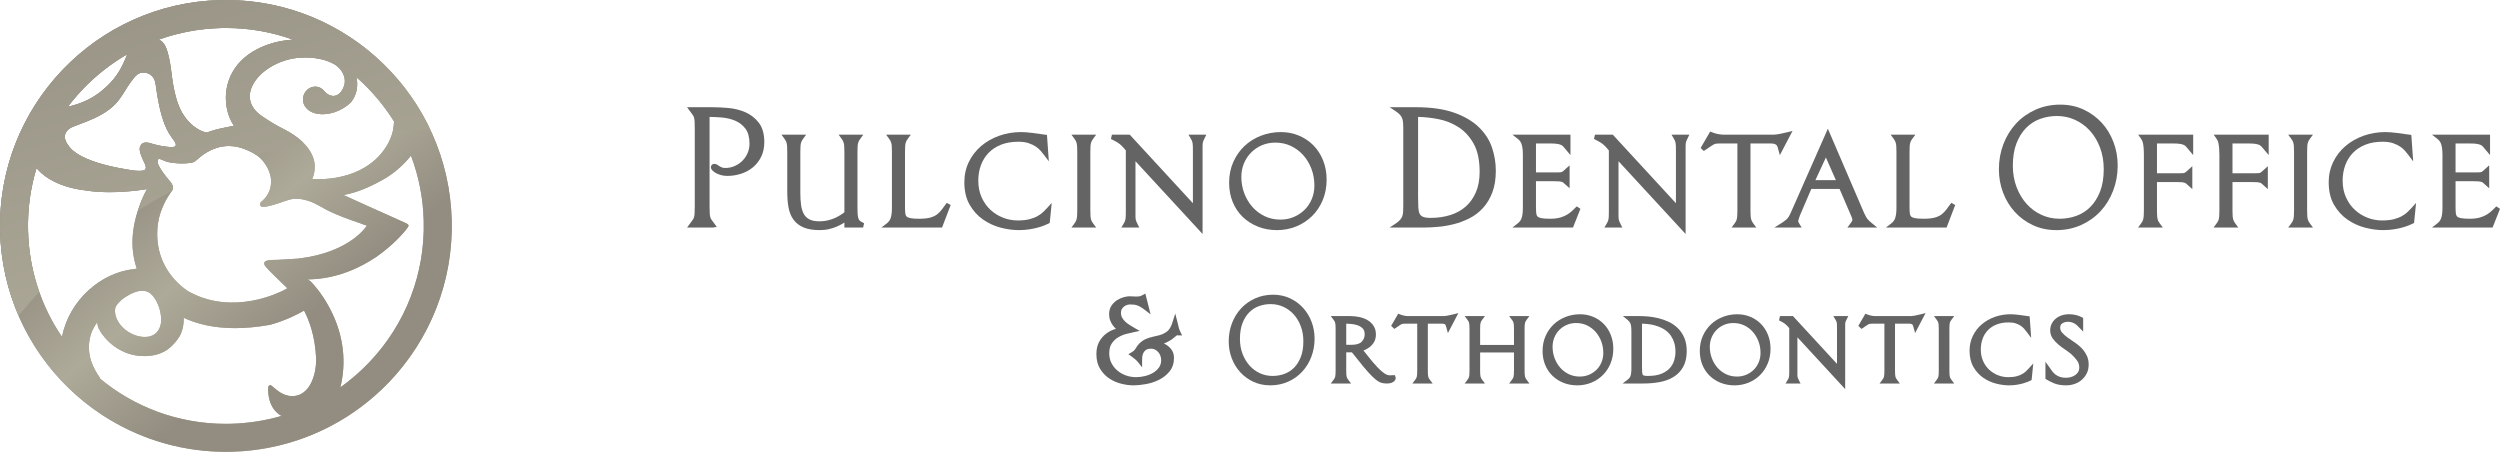 <?xml version="1.0" encoding="utf-8"?>
<!-- Generator: Adobe Illustrator 23.0.3, SVG Export Plug-In . SVG Version: 6.00 Build 0)  -->
<svg version="1.1" id="レイヤー_1" xmlns="http://www.w3.org/2000/svg" xmlns:xlink="http://www.w3.org/1999/xlink" x="0px"
	 y="0px" width="229.983px" height="41.564px" viewBox="0 0 229.983 41.564" style="enable-background:new 0 0 229.983 41.564;"
	 xml:space="preserve">
<style type="text/css">
	.st0{fill:#656464;}
	.st1{clip-path:url(#SVGID_2_);fill:url(#SVGID_3_);}
	.st2{clip-path:url(#SVGID_5_);fill:url(#SVGID_6_);}
	.st3{clip-path:url(#SVGID_8_);fill:url(#SVGID_9_);}
</style>
<g>
	<path class="st0" d="M63.207,20.933l0.517-0.708c0.056-0.077,0.095-0.154,0.119-0.238c0.027-0.088,0.046-0.208,0.055-0.357
		c0.01-0.159,0.016-0.383,0.016-0.673v-7.119c0-0.289-0.006-0.513-0.016-0.674c-0.009-0.148-0.028-0.267-0.055-0.355
		c-0.024-0.084-0.064-0.163-0.119-0.239l-0.518-0.707h2.32c0.448,0,0.941,0.023,1.479,0.071c0.551,0.049,1.074,0.18,1.556,0.388
		c0.492,0.212,0.91,0.536,1.241,0.963c0.338,0.435,0.509,1.035,0.509,1.784c0,0.504-0.094,0.954-0.281,1.338
		c-0.186,0.382-0.44,0.711-0.755,0.976c-0.315,0.264-0.683,0.465-1.096,0.599c-0.409,0.132-0.84,0.2-1.279,0.2
		c-0.198,0-0.386-0.024-0.559-0.071c-0.172-0.046-0.325-0.105-0.456-0.175c-0.133-0.073-0.242-0.152-0.324-0.234
		c-0.07-0.069-0.164-0.178-0.164-0.312c0-0.187,0.131-0.318,0.319-0.318c0.107,0,0.21,0.034,0.303,0.102
		c0.055,0.041,0.117,0.083,0.187,0.128c0.061,0.039,0.135,0.075,0.22,0.106c0.077,0.029,0.178,0.043,0.3,0.043
		c0.305,0,0.596-0.06,0.862-0.18c0.271-0.12,0.51-0.284,0.712-0.485c0.201-0.202,0.362-0.44,0.477-0.709
		c0.114-0.267,0.172-0.553,0.172-0.85c0-0.593-0.124-1.058-0.368-1.382c-0.251-0.332-0.568-0.581-0.942-0.74
		c-0.386-0.163-0.811-0.264-1.261-0.299c-0.389-0.031-0.756-0.048-1.102-0.054v8.205c0,0.289,0.005,0.514,0.015,0.673
		c0.01,0.147,0.028,0.267,0.055,0.357c0.025,0.084,0.064,0.162,0.119,0.238l0.475,0.649l-0.367,0.059H63.207z"/>
	<path class="st0" d="M75.408,21.169c-0.605,0-1.105-0.083-1.487-0.246c-0.39-0.166-0.704-0.409-0.931-0.724
		c-0.223-0.308-0.376-0.688-0.454-1.127c-0.076-0.42-0.114-0.904-0.114-1.442v-3.678c0-0.204-0.005-0.372-0.015-0.505
		c-0.009-0.12-0.025-0.223-0.048-0.307c-0.022-0.078-0.05-0.147-0.084-0.206c-0.038-0.066-0.086-0.138-0.144-0.216l-0.245-0.331
		h2.276l-0.245,0.331c-0.058,0.078-0.106,0.15-0.144,0.217c-0.033,0.057-0.061,0.126-0.083,0.205
		c-0.024,0.084-0.039,0.187-0.049,0.307c-0.01,0.133-0.015,0.301-0.015,0.505v3.805c0,0.409,0.023,0.785,0.069,1.116
		c0.044,0.316,0.129,0.588,0.253,0.812c0.117,0.213,0.283,0.375,0.507,0.493c0.227,0.12,0.542,0.181,0.937,0.181
		c0.297,0,0.569-0.032,0.807-0.095c0.246-0.065,0.466-0.142,0.661-0.233c0.194-0.089,0.362-0.184,0.506-0.282
		c0.115-0.08,0.219-0.153,0.313-0.22v-5.577c0-0.204-0.005-0.372-0.015-0.505c-0.01-0.12-0.025-0.223-0.049-0.306
		c-0.022-0.079-0.05-0.149-0.083-0.207c-0.038-0.066-0.086-0.138-0.144-0.216l-0.245-0.331h2.277l-0.246,0.332
		c-0.058,0.077-0.107,0.149-0.145,0.215c-0.033,0.058-0.061,0.128-0.083,0.207c-0.023,0.083-0.039,0.185-0.048,0.305
		c-0.01,0.135-0.015,0.303-0.015,0.506v5.131c0,0.316,0.01,0.564,0.03,0.742c0.022,0.195,0.063,0.302,0.094,0.356
		c0.042,0.077,0.091,0.133,0.152,0.172c0.084,0.054,0.196,0.117,0.335,0.186l-0.092,0.393h-1.723v-0.461
		c-0.049,0.03-0.099,0.06-0.15,0.092c-0.172,0.105-0.363,0.202-0.573,0.29c-0.209,0.088-0.441,0.163-0.695,0.223
		C76.005,21.139,75.718,21.169,75.408,21.169"/>
	<path class="st0" d="M81.083,20.933l0.481-0.372c0.081-0.062,0.151-0.13,0.21-0.203c0.056-0.069,0.104-0.153,0.143-0.248
		c0.041-0.099,0.073-0.232,0.097-0.393c0.025-0.171,0.037-0.382,0.037-0.634v-5.13c0-0.204-0.005-0.372-0.015-0.505
		c-0.009-0.12-0.025-0.223-0.048-0.307c-0.022-0.078-0.05-0.147-0.083-0.206c-0.038-0.066-0.087-0.138-0.145-0.216l-0.245-0.331
		h2.277l-0.246,0.331c-0.057,0.078-0.106,0.15-0.144,0.216c-0.034,0.059-0.061,0.127-0.083,0.206
		c-0.023,0.084-0.039,0.187-0.048,0.307c-0.011,0.133-0.015,0.301-0.015,0.505v5.115c0,0.231,0.009,0.425,0.03,0.581
		c0.015,0.118,0.052,0.205,0.114,0.267c0.065,0.064,0.182,0.116,0.338,0.149c0.185,0.038,0.458,0.058,0.81,0.058
		c0.423,0,0.766-0.035,1.019-0.103c0.247-0.067,0.455-0.162,0.618-0.282c0.167-0.125,0.317-0.276,0.446-0.447
		c0.142-0.189,0.296-0.399,0.464-0.629l0.362,0.196l-0.793,2.075H81.083z"/>
	<path class="st0" d="M93.719,21.169c-0.531,0-1.093-0.077-1.671-0.228c-0.585-0.153-1.13-0.405-1.621-0.749
		c-0.497-0.348-0.91-0.806-1.229-1.361c-0.322-0.559-0.485-1.256-0.485-2.069c0-0.671,0.14-1.299,0.415-1.866
		c0.274-0.564,0.655-1.058,1.134-1.465c0.475-0.404,1.034-0.722,1.659-0.944c0.625-0.223,1.305-0.337,2.019-0.337
		c0.281,0,0.633,0.028,1.045,0.081c0.406,0.054,1.328,0.182,1.328,0.182l0.173,2.431l-0.423-0.562
		c-0.092-0.122-0.202-0.258-0.33-0.406c-0.119-0.139-0.27-0.27-0.449-0.391c-0.179-0.121-0.401-0.227-0.661-0.315
		c-0.256-0.087-0.576-0.131-0.951-0.131c-0.602,0-1.139,0.093-1.596,0.277c-0.455,0.184-0.84,0.438-1.143,0.756
		c-0.305,0.32-0.54,0.7-0.697,1.128c-0.16,0.432-0.24,0.91-0.24,1.42c0,0.568,0.103,1.084,0.305,1.533
		c0.203,0.451,0.476,0.837,0.813,1.148c0.336,0.313,0.726,0.556,1.157,0.725c0.432,0.169,0.882,0.254,1.338,0.254
		c0.443,0,0.818-0.04,1.114-0.119c0.297-0.079,0.548-0.178,0.746-0.294c0.201-0.118,0.368-0.241,0.498-0.365
		c0.138-0.133,0.258-0.256,0.361-0.369l0.422-0.467l-0.184,1.845l-0.102,0.052c-0.087,0.044-0.21,0.098-0.369,0.164
		c-0.158,0.066-0.352,0.131-0.583,0.197c-0.227,0.066-0.493,0.122-0.797,0.171C94.41,21.145,94.075,21.169,93.719,21.169"/>
	<path class="st0" d="M98.562,20.933l0.247-0.332c0.057-0.077,0.106-0.148,0.144-0.215c0.033-0.058,0.061-0.128,0.083-0.206
		c0.023-0.083,0.039-0.186,0.048-0.307c0.01-0.132,0.016-0.3,0.016-0.505v-5.415c0-0.204-0.006-0.372-0.016-0.505
		c-0.009-0.121-0.025-0.223-0.048-0.307c-0.022-0.078-0.05-0.147-0.083-0.207c-0.038-0.065-0.087-0.137-0.144-0.215l-0.246-0.331
		h2.279l-0.248,0.332c-0.058,0.077-0.106,0.149-0.144,0.215c-0.033,0.059-0.061,0.128-0.083,0.206
		c-0.024,0.084-0.039,0.186-0.048,0.307c-0.01,0.133-0.015,0.301-0.015,0.505v5.415c0,0.205,0.005,0.372,0.015,0.505
		c0.009,0.121,0.024,0.224,0.048,0.307c0.022,0.079,0.05,0.148,0.083,0.205c0.038,0.068,0.086,0.139,0.144,0.216l0.249,0.332H98.562
		z"/>
	<path class="st0" d="M104.456,14.832v5.104c0,0.1,0.006,0.183,0.02,0.251c0.012,0.065,0.032,0.129,0.058,0.188
		c0.03,0.071,0.07,0.157,0.121,0.257l0.152,0.301h-1.653l0.191-0.315c0.057-0.095,0.1-0.175,0.128-0.242
		c0.026-0.061,0.046-0.124,0.059-0.188c0.014-0.071,0.023-0.158,0.028-0.261c0.004-0.113,0.008-0.268,0.008-0.464v-5.626
		c-0.105-0.127-0.199-0.236-0.283-0.324c-0.093-0.099-0.189-0.187-0.287-0.265c-0.097-0.079-0.206-0.15-0.327-0.218
		c-0.129-0.073-0.287-0.156-0.473-0.249l0.093-0.393h1.638l5.81,6.307v-4.837c0-0.195-0.002-0.35-0.007-0.464
		c-0.005-0.103-0.014-0.189-0.028-0.26c-0.013-0.065-0.032-0.128-0.058-0.187c-0.029-0.069-0.073-0.149-0.13-0.245l-0.185-0.314
		h1.646l-0.15,0.3c-0.05,0.102-0.091,0.186-0.121,0.257c-0.026,0.063-0.046,0.126-0.058,0.188c-0.014,0.068-0.02,0.152-0.02,0.252
		v8.14L104.456,14.832z"/>
	<path class="st0" d="M117.476,21.17c-0.623,0-1.209-0.106-1.74-0.315c-0.533-0.208-1.005-0.507-1.403-0.888
		c-0.398-0.382-0.712-0.847-0.931-1.38c-0.22-0.532-0.332-1.13-0.332-1.777c0-0.688,0.128-1.327,0.381-1.899
		c0.253-0.57,0.597-1.065,1.025-1.471c0.429-0.407,0.938-0.726,1.512-0.95c0.575-0.225,1.193-0.339,1.836-0.339
		c0.594,0,1.154,0.109,1.667,0.324c0.512,0.215,0.963,0.518,1.338,0.899c0.376,0.382,0.676,0.849,0.89,1.387
		c0.214,0.538,0.322,1.132,0.322,1.765c0,0.687-0.122,1.325-0.364,1.896c-0.241,0.571-0.572,1.064-0.985,1.466
		c-0.41,0.399-0.897,0.717-1.447,0.942C118.694,21.056,118.099,21.17,117.476,21.17 M117.319,13.119
		c-0.443,0-0.859,0.082-1.237,0.244c-0.378,0.162-0.711,0.388-0.991,0.673c-0.28,0.285-0.502,0.621-0.659,1
		c-0.157,0.377-0.237,0.794-0.237,1.238c0,0.53,0.092,1.039,0.271,1.512c0.179,0.474,0.432,0.896,0.75,1.255
		c0.317,0.356,0.699,0.642,1.134,0.85c0.434,0.207,0.919,0.311,1.442,0.311c0.444,0,0.86-0.082,1.236-0.244
		c0.379-0.162,0.713-0.386,0.994-0.666c0.278-0.279,0.5-0.612,0.657-0.99s0.236-0.795,0.236-1.239c0-0.54-0.091-1.054-0.27-1.529
		c-0.18-0.474-0.433-0.896-0.75-1.254c-0.316-0.355-0.698-0.641-1.134-0.85C118.328,13.223,117.843,13.119,117.319,13.119"/>
	<path class="st0" d="M127.839,20.933l0.572-0.381c0.17-0.113,0.304-0.227,0.397-0.338c0.089-0.107,0.154-0.218,0.193-0.33
		c0.041-0.12,0.066-0.249,0.076-0.396c0.01-0.159,0.015-0.336,0.015-0.531v-7.119c0-0.195-0.005-0.369-0.015-0.523
		c-0.01-0.141-0.036-0.275-0.077-0.398c-0.039-0.118-0.102-0.227-0.192-0.336c-0.092-0.11-0.225-0.224-0.397-0.339l-0.57-0.38h2.405
		c1.385,0,2.56,0.166,3.495,0.493c0.939,0.33,1.705,0.773,2.276,1.317c0.574,0.547,0.988,1.181,1.229,1.882
		c0.238,0.693,0.359,1.417,0.359,2.152c0,0.769-0.108,1.442-0.322,1.999c-0.213,0.558-0.503,1.04-0.861,1.432
		c-0.357,0.39-0.775,0.707-1.243,0.945c-0.458,0.232-0.94,0.412-1.433,0.537c-0.491,0.124-0.983,0.208-1.461,0.249
		c-0.479,0.043-0.928,0.065-1.344,0.065H127.839z M130.454,18.152c0,0.374,0.008,0.694,0.023,0.958
		c0.014,0.239,0.057,0.428,0.127,0.564c0.062,0.121,0.16,0.208,0.301,0.269c0.157,0.067,0.398,0.101,0.715,0.101
		c0.639,0,1.242-0.087,1.793-0.259c0.544-0.17,1.02-0.431,1.417-0.779c0.395-0.346,0.712-0.789,0.94-1.315
		c0.23-0.529,0.346-1.159,0.346-1.875c0-1.064-0.182-1.933-0.542-2.583c-0.36-0.65-0.828-1.164-1.391-1.529
		c-0.569-0.367-1.206-0.62-1.892-0.752c-0.628-0.119-1.244-0.186-1.837-0.199V18.152z"/>
	<path class="st0" d="M139.126,20.933l0.481-0.372c0.081-0.063,0.152-0.131,0.21-0.203c0.056-0.069,0.104-0.153,0.143-0.248
		c0.04-0.098,0.073-0.231,0.097-0.394c0.025-0.17,0.037-0.381,0.037-0.633v-4.814c0-0.252-0.012-0.466-0.037-0.642
		c-0.025-0.169-0.057-0.307-0.098-0.411c-0.039-0.1-0.087-0.185-0.142-0.253c-0.059-0.072-0.13-0.141-0.211-0.204l-0.477-0.371
		h5.343v1.879l-0.652-0.774c-0.055-0.066-0.122-0.118-0.206-0.157c-0.091-0.044-0.213-0.078-0.361-0.101
		c-0.159-0.025-0.375-0.037-0.646-0.037h-1.308v2.663h1.765c0.185,0,0.326-0.002,0.424-0.007c0.077-0.004,0.14-0.015,0.188-0.034
		c0.044-0.017,0.086-0.043,0.125-0.078l0.592-0.534v2.111l-0.577-0.514c-0.035-0.032-0.079-0.056-0.131-0.074
		c-0.062-0.021-0.144-0.036-0.245-0.046c-0.111-0.009-0.262-0.014-0.454-0.014h-1.687v2.397c0,0.231,0.009,0.425,0.03,0.581
		c0.015,0.117,0.052,0.205,0.114,0.267c0.065,0.064,0.182,0.116,0.338,0.149c0.185,0.038,0.458,0.058,0.81,0.058
		c0.368,0,0.683-0.037,0.937-0.11c0.254-0.073,0.473-0.166,0.65-0.277c0.18-0.112,0.339-0.232,0.471-0.36
		c0.141-0.135,0.275-0.266,0.4-0.391l0.339,0.222l-0.683,1.726H139.126z"/>
	<path class="st0" d="M148.892,14.832v5.104c0,0.1,0.006,0.183,0.02,0.251c0.012,0.065,0.032,0.129,0.058,0.188
		c0.03,0.071,0.07,0.157,0.121,0.257l0.151,0.301h-1.652l0.191-0.315c0.057-0.095,0.1-0.175,0.128-0.242
		c0.026-0.061,0.046-0.124,0.059-0.188c0.014-0.071,0.023-0.158,0.028-0.262c0.004-0.112,0.008-0.267,0.008-0.463v-5.626
		c-0.105-0.127-0.199-0.236-0.283-0.324c-0.093-0.099-0.189-0.187-0.287-0.265c-0.097-0.079-0.206-0.15-0.327-0.218
		c-0.129-0.073-0.287-0.156-0.473-0.249l0.093-0.393h1.638l5.81,6.307v-4.837c0-0.195-0.002-0.35-0.007-0.463
		c-0.005-0.104-0.014-0.19-0.028-0.261c-0.013-0.065-0.032-0.128-0.058-0.188c-0.029-0.067-0.073-0.148-0.13-0.244l-0.185-0.314
		h1.645c0,0-0.239,0.487-0.27,0.558c-0.026,0.061-0.046,0.124-0.058,0.187c-0.014,0.068-0.02,0.152-0.02,0.252v8.14L148.892,14.832z
		"/>
	<path class="st0" d="M159.29,20.933l0.247-0.332c0.058-0.077,0.106-0.148,0.144-0.215c0.034-0.058,0.061-0.127,0.083-0.205
		c0.023-0.084,0.039-0.187,0.048-0.308c0.01-0.132,0.016-0.3,0.016-0.505v-6.17h-1.561c-0.175,0-0.31,0.006-0.402,0.021
		c-0.077,0.012-0.154,0.039-0.236,0.082c-0.092,0.048-0.2,0.117-0.322,0.205c-0.133,0.096-0.323,0.225-0.569,0.384l-0.292-0.278
		l0.879-1.513l0.167,0.067c0.196,0.079,0.372,0.133,0.529,0.163c0.101,0.02,0.197,0.035,0.291,0.044
		c0.093,0.011,0.183,0.015,0.271,0.015h4.562c0.157,0,0.359-0.025,0.606-0.075c0.26-0.051,0.493-0.104,0.701-0.155l0.449-0.113
		l-1.166,2.227l-0.207-0.742c-0.015-0.055-0.042-0.109-0.081-0.159c-0.036-0.045-0.093-0.085-0.171-0.119
		c-0.057-0.025-0.168-0.054-0.368-0.054h-1.876v6.17c0,0.205,0.005,0.372,0.015,0.505c0.009,0.121,0.025,0.224,0.048,0.308
		c0.022,0.078,0.05,0.147,0.083,0.204c0.038,0.068,0.086,0.139,0.144,0.216l0.249,0.332H159.29z"/>
	<path class="st0" d="M169.945,20.933l0.247-0.331c0.061-0.082,0.117-0.16,0.168-0.236c0.029-0.045,0.044-0.091,0.044-0.145
		c0-0.05-0.009-0.1-0.028-0.152c-0.025-0.069-0.052-0.139-0.082-0.209l-1.066-2.478h-2.6l-1.051,2.447
		c-0.038,0.095-0.075,0.206-0.11,0.329c-0.046,0.165-0.047,0.215-0.047,0.22l0.128,0.24l0.191,0.315h-2.513l0.614-0.383
		c0.161-0.101,0.322-0.218,0.484-0.348c0.141-0.115,0.281-0.328,0.414-0.633l3.413-7.729l3.33,7.746
		c0.068,0.147,0.129,0.269,0.179,0.361c0.046,0.081,0.093,0.151,0.143,0.209c0.054,0.065,0.111,0.124,0.172,0.181
		c0.067,0.061,0.155,0.137,0.267,0.228l0.452,0.368H169.945z M168.888,16.571l-0.918-2.083l-0.965,2.083H168.888z"/>
	<path class="st0" d="M173.492,20.933l0.481-0.372c0.081-0.062,0.151-0.13,0.21-0.203c0.056-0.069,0.104-0.153,0.143-0.248
		c0.041-0.099,0.073-0.231,0.097-0.393c0.025-0.172,0.037-0.382,0.037-0.634v-5.13c0-0.204-0.005-0.372-0.015-0.505
		c-0.009-0.12-0.025-0.223-0.048-0.307c-0.022-0.078-0.05-0.147-0.084-0.207c-0.037-0.065-0.086-0.137-0.144-0.215l-0.245-0.331
		h2.278l-0.247,0.332c-0.058,0.077-0.106,0.149-0.144,0.215c-0.034,0.059-0.061,0.128-0.083,0.206
		c-0.024,0.084-0.039,0.187-0.048,0.307c-0.011,0.133-0.015,0.301-0.015,0.505v5.115c0,0.231,0.009,0.425,0.029,0.582
		c0.016,0.116,0.053,0.204,0.115,0.266c0.065,0.064,0.182,0.116,0.338,0.149c0.185,0.038,0.458,0.058,0.81,0.058
		c0.423,0,0.766-0.035,1.019-0.103c0.247-0.067,0.455-0.162,0.618-0.282c0.167-0.125,0.317-0.276,0.446-0.447
		c0.142-0.189,0.296-0.399,0.464-0.629l0.362,0.196l-0.793,2.075H173.492z"/>
	<path class="st0" d="M189.175,21.17c-0.785,0-1.511-0.153-2.156-0.454c-0.643-0.299-1.204-0.709-1.668-1.217
		c-0.463-0.506-0.827-1.104-1.082-1.778c-0.255-0.674-0.385-1.395-0.385-2.142c0-0.821,0.14-1.602,0.416-2.324
		c0.277-0.721,0.668-1.357,1.163-1.89c0.495-0.533,1.097-0.961,1.788-1.272c0.69-0.31,1.46-0.467,2.287-0.467
		c0.774,0,1.494,0.152,2.14,0.453c0.642,0.3,1.203,0.709,1.668,1.216c0.463,0.507,0.827,1.106,1.082,1.779
		c0.255,0.674,0.385,1.4,0.385,2.158c0,0.81-0.141,1.586-0.417,2.308c-0.276,0.72-0.667,1.356-1.162,1.89
		c-0.496,0.534-1.097,0.961-1.788,1.272C190.753,21.012,189.989,21.17,189.175,21.17 M189.222,10.672
		c-0.541,0-1.064,0.091-1.554,0.271c-0.485,0.178-0.916,0.457-1.282,0.827c-0.367,0.373-0.665,0.851-0.885,1.421
		c-0.222,0.572-0.334,1.264-0.334,2.056c0,0.708,0.115,1.368,0.342,1.964c0.227,0.594,0.538,1.114,0.923,1.544
		c0.385,0.43,0.842,0.769,1.362,1.008c0.516,0.239,1.082,0.36,1.681,0.36c0.54,0,1.063-0.092,1.554-0.271
		c0.484-0.178,0.915-0.456,1.281-0.827c0.368-0.374,0.666-0.849,0.886-1.414c0.221-0.568,0.333-1.257,0.333-2.047
		c0-0.719-0.115-1.387-0.341-1.988c-0.226-0.598-0.537-1.117-0.923-1.544c-0.385-0.424-0.843-0.76-1.362-1
		C190.386,10.793,189.821,10.672,189.222,10.672"/>
	<path class="st0" d="M196.685,20.933l0.247-0.332c0.057-0.076,0.106-0.147,0.144-0.214c0.033-0.059,0.061-0.129,0.083-0.207
		c0.023-0.083,0.039-0.186,0.049-0.308c0.01-0.131,0.015-0.299,0.015-0.504v-5.099c0-0.255-0.007-0.474-0.023-0.653
		c-0.015-0.173-0.035-0.317-0.06-0.431c-0.022-0.104-0.051-0.191-0.085-0.26c-0.037-0.073-0.079-0.144-0.125-0.209l-0.234-0.328
		h5.062v1.88l-0.652-0.775c-0.056-0.066-0.123-0.118-0.205-0.157c-0.092-0.044-0.214-0.078-0.362-0.101
		c-0.16-0.025-0.375-0.037-0.646-0.037h-1.466v2.742h1.924c0.184,0,0.325-0.003,0.422-0.007c0.078-0.004,0.141-0.016,0.189-0.034
		c0.045-0.017,0.087-0.044,0.125-0.078l0.592-0.533v2.11l-0.576-0.513c-0.037-0.033-0.08-0.058-0.132-0.075
		c-0.062-0.021-0.146-0.036-0.246-0.046c-0.109-0.009-0.261-0.014-0.454-0.014h-1.844v2.618c0,0.205,0.005,0.373,0.015,0.505
		c0.009,0.121,0.025,0.223,0.048,0.307c0.022,0.079,0.05,0.148,0.083,0.205c0.039,0.068,0.087,0.139,0.144,0.216l0.249,0.332
		H196.685z"/>
	<path class="st0" d="M203.629,20.933l0.25-0.332c0.057-0.077,0.105-0.148,0.144-0.215c0.033-0.058,0.061-0.128,0.082-0.206
		c0.023-0.083,0.039-0.186,0.049-0.307c0.01-0.132,0.015-0.3,0.015-0.505v-5.099c0-0.256-0.008-0.474-0.023-0.653
		c-0.015-0.173-0.035-0.317-0.059-0.432c-0.023-0.103-0.052-0.19-0.086-0.259c-0.037-0.073-0.078-0.143-0.125-0.208l-0.236-0.329
		h5.064v1.878l-0.652-0.773c-0.055-0.066-0.122-0.118-0.205-0.158c-0.092-0.043-0.214-0.077-0.362-0.1
		c-0.159-0.025-0.375-0.037-0.646-0.037h-1.466v2.742h1.924c0.184,0,0.325-0.003,0.422-0.007c0.078-0.004,0.141-0.016,0.19-0.035
		c0.044-0.016,0.086-0.043,0.125-0.078l0.591-0.531v2.109l-0.576-0.512c-0.037-0.034-0.08-0.059-0.131-0.076
		c-0.063-0.021-0.147-0.036-0.247-0.046c-0.109-0.009-0.261-0.014-0.453-0.014h-1.845v2.618c0,0.205,0.005,0.373,0.015,0.505
		c0.01,0.121,0.025,0.224,0.048,0.307c0.022,0.078,0.05,0.147,0.083,0.206c0.039,0.067,0.087,0.138,0.144,0.215l0.247,0.332H203.629
		z"/>
	<path class="st0" d="M210.496,20.933l0.25-0.332c0.058-0.077,0.105-0.149,0.144-0.216c0.032-0.057,0.06-0.126,0.082-0.205
		c0.023-0.083,0.039-0.186,0.048-0.307c0.01-0.132,0.016-0.3,0.016-0.505v-5.415c0-0.204-0.006-0.372-0.016-0.505
		c-0.009-0.121-0.025-0.223-0.048-0.307c-0.022-0.078-0.049-0.147-0.083-0.207c-0.038-0.064-0.086-0.136-0.144-0.214l-0.248-0.332
		h2.281l-0.248,0.332c-0.057,0.077-0.106,0.149-0.144,0.215c-0.033,0.059-0.061,0.128-0.083,0.206
		c-0.023,0.084-0.039,0.186-0.047,0.306c-0.011,0.134-0.016,0.302-0.016,0.506v5.415c0,0.205,0.005,0.372,0.015,0.505
		c0.009,0.121,0.025,0.224,0.048,0.307c0.022,0.079,0.05,0.148,0.083,0.206c0.038,0.067,0.086,0.138,0.144,0.215l0.25,0.332H210.496
		z"/>
	<path class="st0" d="M219.23,21.169c-0.53,0-1.092-0.077-1.67-0.228c-0.586-0.153-1.131-0.405-1.622-0.749
		c-0.497-0.348-0.91-0.806-1.229-1.361c-0.322-0.56-0.485-1.257-0.485-2.069c0-0.671,0.14-1.299,0.416-1.866
		c0.273-0.564,0.654-1.057,1.133-1.465c0.476-0.404,1.034-0.722,1.659-0.944c0.625-0.223,1.305-0.337,2.019-0.337
		c0.281,0,0.633,0.028,1.045,0.081c0.406,0.054,1.329,0.182,1.329,0.182l0.172,2.431l-0.423-0.562
		c-0.092-0.122-0.202-0.259-0.33-0.406c-0.119-0.139-0.27-0.27-0.449-0.391c-0.179-0.121-0.401-0.227-0.661-0.315
		c-0.256-0.087-0.576-0.131-0.951-0.131c-0.601,0-1.138,0.093-1.596,0.277c-0.455,0.184-0.84,0.438-1.143,0.756
		c-0.305,0.32-0.539,0.7-0.697,1.128c-0.159,0.431-0.24,0.909-0.24,1.42c0,0.568,0.103,1.084,0.306,1.533
		c0.202,0.45,0.475,0.837,0.812,1.148c0.336,0.313,0.726,0.556,1.157,0.725c0.432,0.169,0.882,0.254,1.338,0.254
		c0.443,0,0.818-0.04,1.115-0.119s0.547-0.178,0.745-0.294c0.202-0.118,0.369-0.241,0.498-0.365
		c0.138-0.133,0.259-0.256,0.361-0.369l0.423-0.467l-0.185,1.845l-0.102,0.052c-0.088,0.044-0.21,0.098-0.368,0.164
		c-0.159,0.066-0.353,0.131-0.583,0.197c-0.228,0.066-0.494,0.122-0.798,0.171C219.921,21.145,219.586,21.169,219.23,21.169"/>
	<path class="st0" d="M223.721,20.933l0.481-0.372c0.08-0.062,0.151-0.13,0.211-0.204c0.055-0.068,0.103-0.151,0.142-0.247
		c0.041-0.1,0.073-0.233,0.097-0.393c0.025-0.171,0.038-0.382,0.038-0.634v-4.814c0-0.251-0.013-0.465-0.038-0.642
		c-0.024-0.167-0.057-0.305-0.098-0.411c-0.04-0.1-0.087-0.185-0.142-0.253c-0.06-0.073-0.131-0.142-0.211-0.204l-0.477-0.371h5.343
		v1.878l-0.653-0.774c-0.054-0.065-0.121-0.117-0.205-0.157c-0.092-0.043-0.213-0.077-0.361-0.1
		c-0.16-0.025-0.376-0.037-0.647-0.037h-1.307v2.663h1.765c0.185,0,0.326-0.002,0.423-0.007c0.077-0.004,0.141-0.015,0.19-0.034
		c0.043-0.016,0.085-0.043,0.125-0.079l0.591-0.533v2.111l-0.577-0.514c-0.035-0.032-0.079-0.056-0.131-0.074
		c-0.062-0.021-0.144-0.036-0.245-0.046c-0.111-0.009-0.262-0.014-0.455-0.014h-1.686v2.397c0,0.232,0.01,0.426,0.029,0.582
		c0.016,0.116,0.053,0.203,0.115,0.266c0.065,0.064,0.182,0.116,0.338,0.149c0.185,0.038,0.458,0.058,0.81,0.058
		c0.367,0,0.682-0.037,0.937-0.11c0.254-0.073,0.473-0.166,0.65-0.277c0.181-0.112,0.339-0.233,0.471-0.36
		c0.141-0.135,0.275-0.267,0.4-0.392l0.339,0.224l-0.683,1.725H223.721z"/>
	<path class="st0" d="M104.272,35.449c-0.353,0-0.729-0.049-1.118-0.147c-0.395-0.098-0.764-0.259-1.098-0.477
		c-0.339-0.223-0.625-0.521-0.849-0.885c-0.229-0.373-0.346-0.831-0.346-1.362c0-0.463,0.091-0.854,0.27-1.161
		c0.174-0.3,0.385-0.544,0.628-0.725c0.239-0.178,0.485-0.309,0.734-0.391c0.057-0.019,0.112-0.036,0.164-0.051
		c-0.095-0.088-0.186-0.188-0.271-0.301c-0.101-0.136-0.186-0.288-0.251-0.453c-0.07-0.172-0.105-0.373-0.105-0.594
		c0-0.311,0.077-0.579,0.228-0.798c0.143-0.206,0.319-0.375,0.521-0.502c0.199-0.123,0.403-0.212,0.609-0.266
		c0.208-0.054,0.376-0.08,0.513-0.08c0.103,0,0.205,0.004,0.308,0.012c0.092,0.007,0.176,0.011,0.254,0.011
		c0.108,0,0.193-0.002,0.258-0.005c0.052-0.003,0.098-0.011,0.135-0.021c0.042-0.012,0.083-0.026,0.122-0.042
		c0.042-0.017,0.091-0.043,0.149-0.075l0.236-0.13l0.482,1.911l-0.475-0.367c-0.158-0.122-0.299-0.22-0.424-0.296
		c-0.12-0.072-0.233-0.126-0.337-0.161c-0.103-0.036-0.208-0.059-0.312-0.069c-0.113-0.011-0.234-0.015-0.362-0.015
		c-0.063,0-0.144,0.014-0.24,0.042c-0.092,0.026-0.182,0.071-0.27,0.133c-0.082,0.058-0.156,0.139-0.219,0.24
		c-0.058,0.089-0.086,0.204-0.086,0.343c0,0.176,0.035,0.325,0.108,0.456c0.078,0.14,0.178,0.267,0.296,0.376
		c0.125,0.114,0.261,0.217,0.407,0.307c0.156,0.096,0.304,0.186,0.445,0.267l0.468,0.269l-0.528,0.113
		c-0.172,0.037-0.395,0.09-0.67,0.156c-0.258,0.063-0.512,0.166-0.755,0.305c-0.234,0.134-0.439,0.323-0.607,0.563
		c-0.162,0.229-0.243,0.542-0.243,0.931c0,0.318,0.066,0.612,0.197,0.875c0.133,0.266,0.315,0.5,0.54,0.693
		c0.227,0.197,0.493,0.35,0.789,0.457c0.297,0.107,0.613,0.162,0.941,0.162c0.273,0,0.555-0.036,0.838-0.106
		c0.278-0.07,0.53-0.173,0.751-0.308c0.213-0.13,0.391-0.295,0.528-0.492c0.13-0.187,0.193-0.404,0.193-0.663
		c0-0.138-0.024-0.272-0.071-0.399c-0.048-0.128-0.113-0.238-0.198-0.336c-0.084-0.095-0.183-0.174-0.295-0.234
		c-0.104-0.054-0.223-0.082-0.352-0.082c-0.223,0-0.388,0.04-0.492,0.12c-0.116,0.088-0.196,0.187-0.245,0.301
		c-0.055,0.124-0.084,0.246-0.09,0.371c-0.007,0.145-0.011,0.254-0.011,0.327v0.602l-0.371-0.474
		c-0.073-0.093-0.162-0.185-0.274-0.279c-0.115-0.097-0.234-0.189-0.357-0.276l-0.263-0.186l0.278-0.162
		c0.137-0.08,0.206-0.137,0.24-0.17c0.049-0.05,0.092-0.1,0.127-0.151c0.038-0.055,0.077-0.117,0.115-0.183
		c0.049-0.085,0.126-0.183,0.235-0.301c0.203-0.203,0.413-0.349,0.629-0.438c0.203-0.083,0.408-0.149,0.618-0.196l0.599-0.14
		c0.181-0.044,0.369-0.124,0.559-0.24c0.112-0.066,0.201-0.136,0.269-0.21c0.071-0.077,0.132-0.16,0.181-0.245
		c0.051-0.087,0.095-0.181,0.133-0.278c0.039-0.105,0.077-0.216,0.113-0.332l0.217-0.691l0.182,0.701
		c0.046,0.176,0.088,0.35,0.126,0.526c0.033,0.154,0.092,0.315,0.174,0.479l0.15,0.3h-0.358l-0.089-0.011
		c-0.075,0.026-0.121,0.068-0.18,0.123c-0.068,0.065-0.164,0.143-0.288,0.235c-0.124,0.092-0.302,0.194-0.533,0.307
		c-0.073,0.036-0.148,0.068-0.225,0.096c0.069,0.032,0.136,0.067,0.201,0.107c0.192,0.115,0.361,0.269,0.5,0.46
		c0.149,0.203,0.225,0.458,0.225,0.757c0,0.497-0.141,0.92-0.418,1.256c-0.265,0.322-0.595,0.58-0.979,0.768
		c-0.377,0.185-0.784,0.315-1.208,0.389C104.974,35.413,104.597,35.449,104.272,35.449"/>
	<path class="st0" d="M116.859,35.449c-0.566,0-1.091-0.11-1.56-0.328c-0.464-0.217-0.87-0.513-1.206-0.88
		c-0.335-0.367-0.599-0.8-0.783-1.287c-0.184-0.485-0.277-1.005-0.277-1.545c0-0.593,0.101-1.157,0.3-1.676
		c0.2-0.521,0.482-0.98,0.84-1.365c0.358-0.386,0.793-0.696,1.292-0.919c0.501-0.225,1.057-0.339,1.653-0.339
		c0.56,0,1.081,0.111,1.548,0.329c0.466,0.217,0.872,0.513,1.207,0.88c0.334,0.366,0.598,0.799,0.783,1.285
		c0.184,0.487,0.277,1.011,0.277,1.558c0,0.585-0.101,1.145-0.3,1.664c-0.201,0.523-0.483,0.982-0.84,1.365
		c-0.358,0.386-0.793,0.695-1.292,0.919C118,35.335,117.448,35.449,116.859,35.449 M116.893,27.975
		c-0.378,0-0.744,0.063-1.086,0.189c-0.337,0.124-0.637,0.317-0.89,0.575c-0.256,0.259-0.464,0.592-0.618,0.991
		c-0.155,0.401-0.233,0.887-0.233,1.443c0,0.496,0.08,0.959,0.239,1.376s0.377,0.781,0.646,1.082
		c0.268,0.299,0.588,0.535,0.95,0.703c0.36,0.166,0.754,0.25,1.172,0.25c0.378,0,0.744-0.064,1.086-0.19
		c0.337-0.123,0.636-0.316,0.89-0.574c0.256-0.259,0.464-0.591,0.618-0.986c0.154-0.397,0.233-0.88,0.233-1.436
		c0-0.505-0.081-0.973-0.24-1.394c-0.158-0.418-0.375-0.782-0.645-1.08c-0.268-0.296-0.588-0.531-0.95-0.698
		C117.705,28.06,117.31,27.975,116.893,27.975"/>
	<path class="st0" d="M127.558,35.28c-0.162,0-0.321-0.021-0.471-0.063c-0.165-0.046-0.344-0.149-0.547-0.315
		c-0.187-0.152-0.408-0.368-0.675-0.662c-0.258-0.284-0.579-0.671-0.965-1.164l-0.532-0.662h-0.524v1.692
		c0,0.144,0.003,0.262,0.01,0.356c0.006,0.081,0.017,0.151,0.032,0.207c0.014,0.05,0.032,0.095,0.053,0.132
		c0.027,0.045,0.059,0.094,0.098,0.146l0.253,0.333h-1.868l0.25-0.333c0.039-0.051,0.072-0.101,0.098-0.146
		c0.022-0.038,0.04-0.082,0.053-0.131c0.016-0.058,0.027-0.127,0.033-0.209c0.007-0.093,0.01-0.211,0.01-0.355v-3.855
		c0-0.143-0.003-0.262-0.01-0.355c-0.006-0.081-0.017-0.151-0.033-0.207c-0.013-0.051-0.031-0.095-0.053-0.133
		c-0.026-0.045-0.059-0.094-0.098-0.146l-0.25-0.333h1.776c0.307,0,0.604,0.032,0.883,0.095c0.285,0.064,0.538,0.163,0.753,0.295
		c0.222,0.136,0.402,0.312,0.534,0.522c0.137,0.216,0.207,0.475,0.207,0.768c0,0.284-0.06,0.526-0.177,0.72
		c-0.11,0.182-0.246,0.336-0.405,0.457c-0.155,0.116-0.314,0.208-0.475,0.274c-0.031,0.012-0.061,0.025-0.09,0.036l0.854,1.057
		c0.29,0.348,0.583,0.65,0.871,0.895c0.26,0.22,0.491,0.332,0.686,0.332c0,0,0.231-0.011,0.281-0.011h0.208l0.067,0.252
		c0,0.113-0.048,0.273-0.277,0.397C127.972,35.244,127.79,35.28,127.558,35.28 M124.355,31.718c0.426,0,0.733-0.095,0.912-0.284
		c0.185-0.194,0.275-0.416,0.275-0.677c0-0.238-0.058-0.413-0.177-0.535c-0.136-0.139-0.295-0.238-0.486-0.302
		c-0.203-0.069-0.419-0.111-0.643-0.125c-0.145-0.009-0.276-0.015-0.392-0.019v1.942H124.355z"/>
	<path class="st0" d="M129.928,35.28l0.252-0.333c0.04-0.052,0.072-0.101,0.098-0.146c0.021-0.037,0.039-0.082,0.054-0.133
		c0.015-0.055,0.026-0.125,0.032-0.207c0.007-0.093,0.011-0.211,0.011-0.355v-4.333h-1.052c-0.121,0-0.213,0.005-0.277,0.015
		c-0.048,0.007-0.097,0.024-0.15,0.052c-0.063,0.033-0.137,0.08-0.221,0.141c-0.096,0.069-0.232,0.16-0.407,0.275l-0.293-0.278
		l0.652-1.121l0.166,0.067c0.136,0.054,0.258,0.091,0.367,0.112c0.069,0.014,0.136,0.024,0.201,0.031
		c0.065,0.007,0.127,0.01,0.187,0.01h3.248c0.109,0,0.249-0.018,0.42-0.052c0.184-0.037,0.349-0.074,0.496-0.11l0.449-0.113
		l-0.963,1.84l-0.187-0.677l-0.046-0.091c-0.02-0.025-0.053-0.048-0.098-0.066c-0.038-0.017-0.109-0.035-0.24-0.035h-1.275v4.333
		c0,0.144,0.003,0.262,0.01,0.355c0.006,0.082,0.016,0.151,0.032,0.207c0.014,0.051,0.032,0.095,0.054,0.133
		c0.026,0.045,0.059,0.095,0.098,0.146l0.25,0.333H129.928z"/>
	<path class="st0" d="M138.831,35.28l0.25-0.333c0.04-0.051,0.073-0.101,0.099-0.146c0.02-0.037,0.038-0.081,0.053-0.133
		c0.015-0.055,0.026-0.125,0.032-0.207c0.007-0.093,0.011-0.211,0.011-0.355v-1.68h-3.114v1.68c0,0.144,0.003,0.262,0.01,0.355
		c0.007,0.082,0.017,0.151,0.033,0.208c0.014,0.051,0.032,0.095,0.052,0.131c0.027,0.046,0.06,0.096,0.099,0.147l0.251,0.333h-1.867
		l0.25-0.333c0.04-0.051,0.073-0.101,0.099-0.146c0.021-0.038,0.039-0.083,0.053-0.132c0.015-0.056,0.026-0.126,0.032-0.208
		c0.007-0.093,0.011-0.211,0.011-0.355v-3.855c0-0.143-0.004-0.262-0.011-0.355c-0.006-0.082-0.017-0.151-0.032-0.208
		c-0.014-0.049-0.032-0.094-0.054-0.133c-0.025-0.044-0.058-0.093-0.098-0.145l-0.25-0.333h1.867l-0.251,0.333
		c-0.039,0.052-0.072,0.101-0.098,0.147c-0.022,0.037-0.039,0.08-0.053,0.131c-0.016,0.057-0.026,0.126-0.032,0.208
		c-0.008,0.093-0.011,0.212-0.011,0.355v1.479h3.114v-1.479c0-0.143-0.004-0.262-0.011-0.355c-0.006-0.082-0.017-0.151-0.032-0.208
		c-0.015-0.051-0.032-0.094-0.053-0.131c-0.026-0.046-0.059-0.095-0.099-0.147l-0.25-0.333h1.866l-0.25,0.333
		c-0.039,0.052-0.072,0.101-0.098,0.146c-0.022,0.038-0.039,0.083-0.053,0.132c-0.016,0.058-0.026,0.127-0.033,0.208
		c-0.007,0.093-0.01,0.212-0.01,0.355v3.855c0,0.144,0.003,0.262,0.01,0.355c0.007,0.082,0.017,0.151,0.033,0.207
		c0.014,0.051,0.032,0.095,0.053,0.133c0.026,0.045,0.059,0.095,0.098,0.146l0.25,0.333H138.831z"/>
	<path class="st0" d="M145.103,35.45c-0.45,0-0.875-0.077-1.261-0.228c-0.387-0.151-0.73-0.369-1.018-0.646
		c-0.289-0.276-0.517-0.614-0.677-1.003c-0.16-0.387-0.241-0.82-0.241-1.287c0-0.499,0.093-0.962,0.276-1.376
		c0.183-0.413,0.434-0.772,0.744-1.067c0.31-0.294,0.679-0.526,1.096-0.689c0.416-0.162,0.863-0.245,1.329-0.245
		c0.431,0,0.838,0.08,1.21,0.236c0.371,0.155,0.699,0.375,0.972,0.653c0.273,0.276,0.49,0.615,0.646,1.007
		c0.155,0.39,0.234,0.82,0.234,1.279c0,0.497-0.089,0.96-0.264,1.373c-0.175,0.414-0.415,0.771-0.715,1.063
		c-0.299,0.291-0.652,0.522-1.049,0.684C145.986,35.367,145.554,35.45,145.103,35.45 M144.991,29.717
		c-0.307,0-0.595,0.057-0.857,0.169c-0.262,0.112-0.493,0.269-0.686,0.466c-0.195,0.198-0.349,0.431-0.457,0.692
		c-0.109,0.263-0.164,0.552-0.164,0.86c0,0.369,0.063,0.724,0.189,1.056c0.125,0.329,0.301,0.623,0.523,0.873
		c0.22,0.248,0.485,0.447,0.788,0.592c0.301,0.143,0.638,0.216,1.001,0.216c0.306,0,0.595-0.057,0.857-0.17
		c0.263-0.112,0.494-0.267,0.688-0.461c0.193-0.193,0.346-0.424,0.455-0.686c0.109-0.262,0.164-0.551,0.164-0.859
		c0-0.377-0.063-0.736-0.189-1.067c-0.124-0.33-0.301-0.624-0.523-0.874c-0.22-0.247-0.485-0.446-0.788-0.592
		C145.692,29.791,145.355,29.717,144.991,29.717"/>
	<path class="st0" d="M149.271,35.28l0.482-0.372c0.054-0.041,0.101-0.087,0.139-0.134c0.037-0.044,0.068-0.098,0.093-0.162
		c0.027-0.065,0.049-0.155,0.066-0.267c0.017-0.118,0.026-0.265,0.026-0.441v-3.439c0-0.426-0.048-0.619-0.088-0.705
		c-0.058-0.125-0.139-0.231-0.241-0.314l-0.448-0.368h1.557c0.231,0,0.494,0.012,0.79,0.04c0.292,0.026,0.602,0.078,0.923,0.156
		c0.32,0.078,0.633,0.189,0.932,0.329c0.309,0.144,0.591,0.338,0.838,0.578c0.251,0.243,0.454,0.541,0.603,0.888
		c0.149,0.347,0.225,0.76,0.225,1.228c0,0.579-0.112,1.071-0.331,1.462c-0.219,0.39-0.522,0.703-0.9,0.929
		c-0.367,0.222-0.797,0.378-1.278,0.465c-0.466,0.085-0.963,0.127-1.476,0.127H149.271z M151.054,33.646
		c0,0.228,0.003,0.414,0.011,0.557c0.007,0.143,0.034,0.222,0.055,0.263c0.013,0.025,0.037,0.057,0.101,0.078
		c0.054,0.019,0.162,0.04,0.367,0.04c0.529,0,0.964-0.073,1.293-0.218c0.325-0.143,0.582-0.325,0.763-0.539
		c0.181-0.216,0.309-0.452,0.38-0.704c0.073-0.261,0.11-0.505,0.11-0.725c0-0.079-0.005-0.2-0.016-0.362
		c-0.01-0.152-0.045-0.327-0.104-0.522c-0.058-0.191-0.155-0.393-0.286-0.601c-0.127-0.201-0.311-0.388-0.546-0.555
		c-0.238-0.168-0.548-0.309-0.922-0.419c-0.33-0.096-0.735-0.151-1.206-0.164V33.646z"/>
	<path class="st0" d="M159.567,35.45c-0.45,0-0.875-0.077-1.261-0.228c-0.387-0.151-0.729-0.368-1.018-0.645
		c-0.29-0.278-0.518-0.616-0.677-1.004c-0.16-0.385-0.241-0.818-0.241-1.287c0-0.5,0.093-0.963,0.276-1.376
		c0.183-0.413,0.434-0.772,0.744-1.067c0.311-0.294,0.679-0.526,1.096-0.689c0.417-0.162,0.863-0.245,1.328-0.245
		c0.431,0,0.839,0.08,1.211,0.236c0.371,0.155,0.698,0.375,0.972,0.653c0.272,0.276,0.49,0.615,0.646,1.007
		c0.155,0.39,0.234,0.82,0.234,1.279c0,0.498-0.089,0.96-0.264,1.374c-0.175,0.413-0.416,0.77-0.715,1.062
		c-0.299,0.291-0.652,0.521-1.05,0.684C160.449,35.367,160.018,35.45,159.567,35.45 M159.455,29.717
		c-0.307,0-0.596,0.057-0.857,0.169c-0.262,0.112-0.493,0.269-0.687,0.466c-0.194,0.198-0.348,0.43-0.456,0.692
		c-0.109,0.262-0.164,0.551-0.164,0.86c0,0.37,0.063,0.725,0.189,1.055c0.125,0.331,0.301,0.625,0.523,0.874
		c0.219,0.247,0.485,0.446,0.788,0.592c0.301,0.143,0.637,0.216,1.001,0.216c0.306,0,0.594-0.057,0.857-0.17
		c0.263-0.112,0.494-0.268,0.688-0.461c0.193-0.193,0.346-0.424,0.455-0.686c0.109-0.262,0.164-0.551,0.164-0.859
		c0-0.377-0.063-0.736-0.189-1.067c-0.124-0.329-0.301-0.623-0.523-0.874c-0.22-0.247-0.485-0.446-0.789-0.592
		C160.156,29.791,159.819,29.717,159.455,29.717"/>
	<path class="st0" d="M165.35,31.03v3.481c0,0.067,0.004,0.123,0.013,0.168c0.008,0.041,0.02,0.081,0.038,0.122
		c0.021,0.048,0.048,0.108,0.084,0.178l0.152,0.301h-1.379l0.189-0.314c0.039-0.065,0.069-0.12,0.089-0.166
		c0.017-0.04,0.029-0.08,0.037-0.122c0.01-0.047,0.016-0.106,0.019-0.177c0.003-0.078,0.006-0.188,0.006-0.327V30.19
		c-0.068-0.083-0.13-0.153-0.185-0.212c-0.064-0.067-0.131-0.128-0.199-0.183c-0.066-0.053-0.141-0.102-0.224-0.149
		c-0.091-0.051-0.202-0.11-0.334-0.175l0.092-0.393h1.193l4.051,4.396v-3.29c0-0.138-0.002-0.248-0.005-0.328
		c-0.004-0.07-0.009-0.128-0.019-0.177c-0.008-0.041-0.021-0.082-0.038-0.122c-0.019-0.045-0.049-0.1-0.088-0.165l-0.189-0.314
		h1.378l-0.152,0.301c-0.035,0.07-0.063,0.13-0.084,0.179c-0.017,0.038-0.029,0.079-0.038,0.121
		c-0.009,0.046-0.013,0.102-0.013,0.168v5.949L165.35,31.03z"/>
	<path class="st0" d="M172.906,35.28l0.252-0.333c0.04-0.052,0.072-0.101,0.098-0.146c0.021-0.037,0.039-0.082,0.053-0.132
		c0.016-0.056,0.027-0.126,0.033-0.208c0.007-0.093,0.01-0.211,0.01-0.355v-4.333h-1.051c-0.121,0-0.213,0.005-0.277,0.015
		c-0.048,0.007-0.097,0.024-0.15,0.052c-0.063,0.033-0.137,0.08-0.222,0.141c-0.095,0.069-0.231,0.16-0.406,0.276l-0.293-0.279
		l0.652-1.121l0.166,0.067c0.136,0.054,0.258,0.091,0.367,0.112c0.069,0.014,0.136,0.024,0.201,0.031
		c0.065,0.007,0.127,0.01,0.187,0.01h3.248c0.109,0,0.249-0.018,0.42-0.052c0.184-0.037,0.349-0.074,0.496-0.11l0.449-0.113
		l-0.962,1.837l-0.188-0.674l-0.046-0.091c-0.02-0.025-0.053-0.048-0.098-0.066c-0.038-0.017-0.109-0.035-0.24-0.035h-1.276v4.333
		c0,0.144,0.004,0.262,0.011,0.355c0.006,0.082,0.016,0.151,0.032,0.207c0.014,0.051,0.032,0.096,0.054,0.133
		c0.025,0.045,0.058,0.095,0.097,0.146l0.251,0.333H172.906z"/>
	<path class="st0" d="M177.909,35.28l0.25-0.333c0.04-0.051,0.072-0.101,0.098-0.146c0.022-0.037,0.039-0.082,0.054-0.132
		c0.015-0.056,0.026-0.125,0.032-0.207c0.007-0.094,0.01-0.212,0.01-0.356v-3.855c0-0.143-0.003-0.262-0.01-0.355
		c-0.006-0.082-0.017-0.152-0.033-0.209c-0.013-0.049-0.031-0.093-0.053-0.13c-0.026-0.046-0.058-0.095-0.098-0.147l-0.25-0.333
		h1.867l-0.251,0.333c-0.039,0.051-0.072,0.1-0.097,0.145c-0.023,0.039-0.041,0.083-0.054,0.133
		c-0.016,0.057-0.027,0.126-0.033,0.208c-0.007,0.093-0.01,0.212-0.01,0.355v3.855c0,0.144,0.003,0.262,0.01,0.355
		c0.006,0.082,0.017,0.151,0.033,0.208c0.014,0.05,0.031,0.094,0.052,0.131c0.027,0.047,0.06,0.096,0.099,0.147l0.251,0.333H177.909
		z"/>
	<path class="st0" d="M184.811,35.449c-0.385,0-0.79-0.055-1.205-0.165c-0.423-0.11-0.817-0.292-1.173-0.542
		c-0.362-0.253-0.662-0.585-0.893-0.987c-0.235-0.409-0.354-0.914-0.354-1.503c0-0.488,0.102-0.943,0.303-1.355
		c0.197-0.409,0.474-0.766,0.822-1.062c0.343-0.292,0.746-0.522,1.199-0.684c0.453-0.161,0.943-0.243,1.458-0.243
		c0.202,0,0.453,0.02,0.752,0.059c0.289,0.037,0.994,0.136,0.994,0.136l0.14,1.978l-0.422-0.559
		c-0.065-0.087-0.143-0.182-0.233-0.287c-0.082-0.095-0.186-0.185-0.307-0.266c-0.123-0.084-0.276-0.157-0.457-0.218
		c-0.176-0.06-0.397-0.09-0.658-0.09c-0.421,0-0.796,0.065-1.114,0.193c-0.315,0.126-0.581,0.303-0.793,0.524
		c-0.212,0.222-0.374,0.486-0.483,0.782c-0.111,0.302-0.167,0.635-0.167,0.991c0,0.395,0.071,0.754,0.212,1.066
		c0.141,0.315,0.331,0.583,0.564,0.798c0.234,0.218,0.505,0.387,0.805,0.504c0.299,0.118,0.612,0.178,0.931,0.178
		c0.311,0,0.573-0.028,0.778-0.083c0.208-0.056,0.382-0.124,0.516-0.204c0.14-0.082,0.255-0.166,0.344-0.251
		c0.097-0.094,0.182-0.18,0.254-0.26l0.423-0.465l-0.153,1.525l-0.102,0.052c-0.063,0.032-0.152,0.071-0.266,0.119
		c-0.116,0.048-0.256,0.095-0.423,0.142c-0.163,0.047-0.355,0.089-0.573,0.124C185.31,35.432,185.069,35.449,184.811,35.449"/>
	<path class="st0" d="M190.082,35.449c-0.453,0-0.833-0.064-1.128-0.191c-0.28-0.121-0.509-0.236-0.689-0.345l-0.099-0.061v-1.574
		l0.622,0.869c0.079,0.108,0.176,0.208,0.288,0.298c0.11,0.086,0.246,0.16,0.404,0.22c0.156,0.058,0.351,0.088,0.58,0.088
		c0.153,0,0.305-0.022,0.453-0.065c0.147-0.043,0.28-0.105,0.394-0.184c0.112-0.078,0.201-0.174,0.273-0.291
		c0.067-0.111,0.099-0.238,0.099-0.388c0-0.25-0.061-0.457-0.186-0.632c-0.141-0.198-0.317-0.395-0.523-0.587
		c-0.169-0.147-0.362-0.293-0.575-0.434c-0.227-0.151-0.44-0.309-0.637-0.475c-0.206-0.174-0.38-0.361-0.518-0.556
		c-0.156-0.217-0.236-0.472-0.236-0.755c0-0.202,0.043-0.396,0.126-0.577c0.083-0.177,0.202-0.336,0.354-0.471
		c0.15-0.133,0.335-0.24,0.552-0.316c0.213-0.075,0.453-0.114,0.716-0.114c0.202,0,0.409,0.025,0.615,0.073
		c0.208,0.049,0.397,0.12,0.563,0.212l0.108,0.059v1.253l-0.527-0.533c-0.056-0.059-0.126-0.117-0.208-0.174
		c-0.078-0.052-0.175-0.099-0.287-0.137c-0.11-0.038-0.236-0.057-0.377-0.057c-0.207,0-0.38,0.05-0.53,0.151
		c-0.126,0.084-0.184,0.206-0.184,0.383c0,0.175,0.057,0.326,0.174,0.46c0.138,0.16,0.313,0.315,0.52,0.462
		c0.22,0.156,0.451,0.316,0.693,0.48c0.257,0.175,0.491,0.379,0.695,0.607c0.16,0.192,0.287,0.395,0.383,0.609
		c0.102,0.225,0.154,0.486,0.154,0.777c0,0.317-0.063,0.599-0.187,0.837c-0.12,0.233-0.281,0.434-0.478,0.599
		c-0.197,0.163-0.42,0.285-0.665,0.363C190.574,35.41,190.327,35.449,190.082,35.449"/>
	<g>
		<defs>
			<path id="SVGID_1_" d="M24.861,29.878c1.444-0.404,2.547-0.977,3.11-1.305c0.249,0.476,0.484,1.035,0.676,1.683
				c0.256,0.87,0.381,1.757,0.432,2.659c0.061,1.11-0.359,3.23-1.877,3.497c-0.12,0.021-0.247,0.029-0.383,0.027
				c-0.366-0.01-0.713-0.142-1.024-0.327c-0.312-0.186-0.553-0.437-0.84-0.65c0,0-0.148-0.103-0.256,0.08L24.678,35.6
				c0,0-0.065,0.611,0.139,1.279c0.157,0.507,0.469,1.049,1.08,1.383c-1.496,0.436-3.061,0.681-4.66,0.721
				c-0.155,0.004-0.312,0.007-0.467,0.007c-4.305,0-8.398-1.496-11.671-4.244c0.045,0.021,0.085,0.039,0.12,0.049
				c-0.434-0.605-0.586-0.965-0.718-1.279c-0.099-0.237-0.185-0.491-0.235-0.744c-0.138-0.662-0.108-1.359,0.09-2.007
				c0.068-0.211,0.136-0.357,0.178-0.448c0.04-0.083,0.086-0.16,0.131-0.238c0.085-0.154,0.178-0.302,0.282-0.445
				c-0.007,0.009-0.003,0.03,0.004,0.052c0,0-0.009,0.152,0.099,0.428c0.003,0.01,0.01,0.022,0.014,0.032l-0.011,0.025
				c0.007-0.002,0.056,0.085,0.103,0.174c0.012,0.025,0.026,0.047,0.04,0.07c0.033,0.062,0.059,0.113,0.065,0.122
				c0.033,0.048,0.068,0.097,0.101,0.146c0.008,0.012,0.015,0.023,0.024,0.035c0.166,0.232,0.349,0.449,0.551,0.65
				c0.697,0.688,1.608,1.179,2.575,1.333c0.752,0.118,1.615,0.068,2.32-0.232c0.199-0.084,0.405-0.19,0.581-0.315
				c0.332-0.242,0.621-0.546,0.872-0.873c0.143-0.187,0.283-0.405,0.373-0.624c0.148-0.367,0.227-0.77,0.242-1.165
				c0.006-0.086,0.006-0.171,0.004-0.255c1.228,0.572,2.776,0.948,4.72,0.948C22.6,30.185,23.675,30.09,24.861,29.878
				 M10.764,29.389c-0.042-0.091-0.082-0.185-0.113-0.281c-0.075-0.244-0.125-0.719,0.021-0.951c0.15-0.237,0.378-0.46,0.538-0.601
				c0.476-0.352,1.598-1.119,2.459-0.674c0.055,0.033,0.111,0.071,0.169,0.115c0.125,0.101,0.249,0.233,0.369,0.409
				c0.092,0.136,0.174,0.279,0.246,0.428c0.228,0.471,0.357,0.994,0.374,1.515c0.026,0.707-0.307,1.407-1.031,1.594
				c-0.054,0.014-0.11,0.024-0.166,0.033c-0.105,0.015-0.211,0.022-0.318,0.022C12.289,30.999,11.203,30.321,10.764,29.389
				 M2.581,21.237c-0.051-1.988,0.218-3.936,0.78-5.784c0.297,0.384,1.527,1.724,4.565,2.069v0.002
				c2.394,0.376,5.06-0.042,5.605-0.134c-0.437,0.775-1.483,3.037-1.331,5.383c0,0.013,0.002,0.025,0.003,0.039
				c0.004,0.056,0.007,0.111,0.014,0.169c0.004,0.045,0.009,0.09,0.014,0.136c0.004,0.021,0.004,0.042,0.007,0.061
				c0.005,0.034,0.007,0.068,0.012,0.102c0.019,0.131,0.039,0.265,0.063,0.398c0,0,0,0.001,0.002,0.005
				c0.063,0.345,0.146,0.688,0.268,1.026c-0.094,0.014-0.186,0.03-0.279,0.049c-2.974,0.312-5.935,2.814-6.599,6.235
				C3.759,28.133,2.67,24.77,2.581,21.237 M28.573,25.88c-0.16-0.115-0.256-0.178-0.256-0.178c2.537-0.028,4.675-0.984,6.281-2.058
				c1.528-1.069,2.507-2.17,2.877-2.677c0.001-0.002,0.003-0.006,0.007-0.009c0.001-0.003,0.005-0.007,0.008-0.012
				c0.007-0.007,0.012-0.014,0.016-0.023c0.003-0.002,0.005-0.005,0.007-0.008c0.129-0.19,0.057-0.253-0.065-0.328
				c-0.064-0.033-0.137-0.07-0.221-0.111c-0.009-0.004-0.017-0.008-0.026-0.011c-1.617-0.706-5.6-2.523-5.601-2.525
				c1.103-0.193,2.299-0.66,3.658-1.43c1.088-0.616,1.974-1.458,2.549-2.195c0.72,1.897,1.121,3.923,1.173,6.009
				c0.122,4.861-1.657,9.478-5.007,13.004c-0.821,0.86-1.711,1.632-2.661,2.308C32.706,29.899,28.573,25.88,28.573,25.88
				 M17.517,14.98c0.127-0.017,0.246-0.05,0.361-0.092c0.273-0.202,0.512-0.448,0.796-0.65c0.233-0.167,0.483-0.312,0.746-0.432
				c0.104-0.049,0.209-0.092,0.315-0.132c0.146-0.054,0.296-0.103,0.446-0.141c0.021-0.002,0.04-0.006,0.061-0.013
				c0.733-0.167,1.507-0.09,2.206,0.173c0.639,0.239,1.305,0.58,1.742,1.122c0.228,0.284,0.474,0.667,0.58,1.016
				c0.113,0.289,0.173,0.59,0.167,0.895c-0.012,0.794-0.369,1.427-0.947,1.87c-0.112,0.233-0.129,0.538,0.54,0.402
				c1.183-0.239,1.906-0.66,2.498-0.708c0.934-0.074,1.852,0.354,2.448,0.698c0.442,0.252,1.143,0.7,3.571,1.519l0.122,0.043
				c0.215,0.088,0.412,0.157,0.582,0.204c0,0-1.496,2.471-6.296,3.032c-0.627,0.054-1.263,0.075-1.91,0.115
				c-0.308,0.019-0.77-0.021-1.085,0.111c-0.143,0.071-0.197,0.157-0.117,0.378c0.073,0.209,1.692,1.746,2.023,2.06
				c0.033,0.033,0.054,0.052,0.057,0.055l0.011,0.011c-0.047,0.024-0.268,0.151-0.286,0.16c-0.465,0.251-4.666,2.331-8.648,0.219
				c-0.053-0.025-0.1-0.05-0.148-0.073c-0.976-0.644-1.75-1.5-2.271-2.547c-0.503-1.012-0.689-2.195-0.594-3.317
				c0.025-0.317,0.077-0.641,0.152-0.951c0.094-0.394,0.239-0.761,0.399-1.133c0.233-0.536,0.577-1.04,0.77-1.305
				c0.033-0.047,0.052-0.092,0.068-0.137c0.012-0.019,0.021-0.038,0.026-0.061c0.012-0.054,0.016-0.108,0.011-0.159
				c-0.016-0.099-0.065-0.219-0.14-0.359c-1.428-1.672-1.3-1.996-1.263-2.092c0.005-0.106,0.103-0.162,0.164-0.154
				c0.118,0.028,0.465,0.203,0.603,0.245c0.347,0.111,0.912,0.181,1.467,0.181C17.013,15.033,17.279,15.017,17.517,14.98
				 M12.195,15.676c-0.063-0.012-0.131-0.025-0.201-0.037c-2.922-0.446-4.453-1.12-5.209-1.726
				c-0.232-0.187-0.392-0.368-0.495-0.534c-0.249-0.306-0.366-0.646-0.313-0.949c0.01-0.065,0.033-0.126,0.059-0.185
				c0.113-0.26,0.367-0.47,0.745-0.615c0.077-0.029,0.157-0.059,0.236-0.089c0.057-0.019,0.113-0.042,0.169-0.063
				c0.996-0.376,2.022-0.764,2.869-1.416c0.187-0.141,0.368-0.3,0.533-0.47c0.274-0.281,0.504-0.6,0.715-0.927
				c0.137-0.218,0.277-0.441,0.416-0.661c0.174-0.27,0.354-0.536,0.554-0.778l0.197-0.23c0.263-0.265,0.526-0.357,0.887-0.31
				c0.075,0.01,0.149,0.027,0.219,0.052c0.058,0.021,0.115,0.043,0.169,0.073c0.218,0.122,0.495,0.38,0.57,0.918
				c0.064,0.476,0.134,0.941,0.216,1.391c0.253,1.379,0.606,2.595,1.199,3.423c0.561,0.73,0.479,0.821,0.374,0.922
				c-0.061,0.062-0.291,0.075-0.594,0.05c-0.404-0.031-0.937-0.129-1.392-0.254c-0.103-0.035-0.202-0.068-0.301-0.095
				c-0.279-0.071-0.534-0.09-0.716,0.034c-0.049,0.029-0.086,0.068-0.114,0.11l-0.008,0.012c-0.004,0.003-0.007,0.007-0.009,0.014
				c-0.159,0.242-0.254,0.5,0.357,1.731c0,0,0.227,0.434-0.044,0.589c-0.04,0.012-0.087,0.027-0.142,0.037
				c-0.092,0.015-0.205,0.025-0.346,0.025C12.633,15.718,12.436,15.706,12.195,15.676 M24.087,10.681
				c-0.911-0.629-1.273-1.433-1.049-2.319c0.042-0.159,0.1-0.316,0.175-0.471c0.644-1.359,2.5-2.479,4.416-2.589
				c0.606-0.036,1.178,0,1.699,0.099c0.425,0.081,0.817,0.202,1.165,0.37c0.147,0.07,0.284,0.148,0.412,0.231
				c0,0,0.003,0.002,0.005,0.004c0.003,0.004,0.007,0.005,0.01,0.007c0.119,0.084,0.911,0.681,0.791,1.657
				c-0.049,0.247-0.143,0.486-0.293,0.707l-0.022,0.032c-0.004,0.008-0.011,0.015-0.016,0.024l-0.016,0.019
				c-0.181,0.229-0.395,0.356-0.637,0.371c-0.281,0.023-0.58-0.108-0.821-0.355c-0.035-0.037-0.069-0.074-0.099-0.114
				c-0.005-0.003-0.009-0.008-0.016-0.015c-0.021-0.025-0.038-0.047-0.069-0.08c-0.433-0.418-1.124-0.378-1.541,0.089
				c-0.287,0.32-0.381,0.766-0.245,1.169c-0.002,0.008,0,0.019,0.003,0.027c0.004,0.008,0.007,0.016,0.014,0.028
				c0.012,0.032,0.028,0.061,0.044,0.093l0.021,0.04c0.012,0.021,0.022,0.043,0.036,0.064c0.009,0.014,0.018,0.026,0.025,0.035
				c0.048,0.071,0.102,0.138,0.162,0.199c0.249,0.256,0.611,0.416,1.038,0.477c0.444,0.063,0.958,0.016,1.477-0.153
				c0.502-0.161,1.051-0.456,1.494-0.887c0.012-0.014,0.022-0.028,0.036-0.042c0.016-0.017,0.031-0.033,0.047-0.048
				c0.004-0.009,0.007-0.02,0.012-0.027c0.171-0.228,0.389-0.585,0.476-1.108c0.052-0.306,0.058-0.674-0.019-1.106
				c0.232,0.202,0.46,0.413,0.681,0.629c1.068,1.042,1.995,2.193,2.767,3.43c0,0.509-0.114,1.063-0.345,1.61
				c-0.373,0.884-1.61,3-5.032,3.577c-0.284,0.047-0.578,0.08-0.878,0.103H29.99c-0.072,0.007-0.145,0.01-0.216,0.016H29.76
				c-0.052,0.001-0.105,0.006-0.157,0.008v-0.008h-0.505c0,0,0.002-0.002,0.002-0.006l-0.38,0.006
				c1.057-2.532-1.72-4.137-2.499-4.534c-0.029-0.014-0.057-0.028-0.085-0.044c-0.003,0-0.007-0.003-0.009-0.003
				c-0.191-0.096-0.388-0.202-0.597-0.315c-0.002-0.002-0.002-0.004-0.006-0.004c-0.006-0.007-0.017-0.017-0.026-0.024v0.011
				C25.068,11.32,24.599,11.034,24.087,10.681 M7.588,8.233c1.23-1.291,2.615-2.379,4.119-3.244
				c-0.589,1.513-1.176,2.444-2.493,3.482C9.17,8.504,9.128,8.536,9.083,8.569c-0.871,0.65-1.829,1.023-2.84,1.249
				C6.659,9.269,7.107,8.74,7.588,8.233 M18.712,12.114c-0.092-0.034-0.183-0.071-0.268-0.109c-0.017-0.011-0.035-0.018-0.052-0.027
				c-0.021-0.01-0.04-0.022-0.06-0.033c-0.729-0.39-1.228-0.996-1.548-1.526c0-0.002-0.002-0.002-0.002-0.002
				c-0.012-0.021-0.026-0.043-0.037-0.062c-0.841-1.521-0.911-3.499-1.087-4.478c-0.28-1.58-0.552-2.005-1.042-2.237
				c1.81-0.65,3.732-1.01,5.708-1.061c0.155-0.003,0.312-0.005,0.467-0.005c2.129,0,4.207,0.367,6.16,1.07
				c-0.364,0.026-0.737,0.071-1.116,0.141c-0.204,0.036-0.403,0.082-0.6,0.134c-0.029,0.007-0.059,0.017-0.089,0.024
				c-1.163,0.333-2.054,0.828-2.719,1.418c-0.85,0.753-1.33,1.661-1.533,2.572c-0.304,1.366,0.01,2.741,0.625,3.632l-0.037,0.009
				l-1.221,0.255c-0.169,0.043-0.338,0.085-0.488,0.12c-0.015,0.005-0.029,0.007-0.043,0.01c-0.004,0-0.005,0.002-0.009,0.002
				C19.303,12.09,19.01,12.2,19.01,12.2L18.712,12.114z M20.261,0.008C8.787,0.295-0.28,9.829,0.008,21.301
				C0.29,32.596,9.536,41.563,20.77,41.563c0.176,0,0.354-0.001,0.53-0.006c11.472-0.288,20.541-9.825,20.253-21.298
				C41.269,8.964,32.025,0,20.791,0C20.613,0,20.437,0.002,20.261,0.008"/>
		</defs>
		<clipPath id="SVGID_2_">
			<use xlink:href="#SVGID_1_"  style="overflow:visible;"/>
		</clipPath>
		
			<linearGradient id="SVGID_3_" gradientUnits="userSpaceOnUse" x1="77.137" y1="3784.497" x2="78.137" y2="3784.497" gradientTransform="matrix(41.56 0 0 -41.56 -3205.785 157303.453)">
			<stop  offset="0" style="stop-color:#928D80"/>
			<stop  offset="0.515" style="stop-color:#AEAA99"/>
			<stop  offset="1" style="stop-color:#928D80"/>
		</linearGradient>
		<rect x="-0.28" class="st1" width="42.121" height="41.563"/>
	</g>
	<g>
		<defs>
			<path id="SVGID_4_" d="M24.86,29.878c1.444-0.404,2.548-0.978,3.112-1.305c0.248,0.476,0.483,1.036,0.675,1.684
				c0.255,0.868,0.382,1.756,0.432,2.658c0.003,0.069,0.005,0.142,0.005,0.219c0,1.149-0.458,3.027-1.882,3.278
				c-0.12,0.021-0.248,0.031-0.384,0.029c-0.131-0.005-0.261-0.025-0.387-0.057c-0.224-0.057-0.438-0.154-0.637-0.272
				c-0.312-0.187-0.552-0.437-0.84-0.65c0,0-0.147-0.102-0.255,0.081L24.678,35.6c0,0-0.01,0.093-0.01,0.247
				c0,0.239,0.025,0.625,0.149,1.031c0.016,0.053,0.034,0.106,0.054,0.159c0.102,0.272,0.251,0.547,0.47,0.788
				c0.151,0.166,0.334,0.315,0.557,0.438c-0.748,0.217-1.514,0.387-2.292,0.508s-1.569,0.192-2.368,0.213
				c-0.156,0.003-0.312,0.007-0.468,0.007c-4.305,0-8.398-1.498-11.671-4.244c0.001,0,0.003,0.001,0.004,0.001
				c-0.001-0.001-0.002-0.002-0.004-0.003c0.045,0.022,0.086,0.039,0.12,0.049c-0.434-0.603-0.586-0.964-0.718-1.278
				c-0.078-0.186-0.148-0.384-0.199-0.583c-0.014-0.054-0.026-0.107-0.038-0.161c-0.031-0.155-0.054-0.313-0.067-0.471
				c-0.044-0.491,0.003-0.99,0.139-1.464c0.007-0.024,0.014-0.047,0.021-0.071c0.067-0.211,0.135-0.358,0.177-0.449
				c0.039-0.082,0.085-0.159,0.131-0.238c0.084-0.153,0.177-0.302,0.281-0.444c-0.002,0.003-0.003,0.008-0.003,0.014
				c0,0.01,0.003,0.023,0.007,0.037c0,0,0,0.003,0,0.007c0,0.033,0.005,0.179,0.099,0.42c0.004,0.012,0.011,0.022,0.016,0.032
				l-0.012,0.026c0.009,0,0.057,0.087,0.104,0.175c0.009,0.017,0.019,0.034,0.029,0.052c0.004,0.005,0.007,0.011,0.011,0.017
				c0.008,0.015,0.015,0.03,0.022,0.043c0.022,0.041,0.039,0.072,0.043,0.078c0.014,0.023,0.029,0.045,0.044,0.067
				c0.003,0.004,0.006,0.007,0.008,0.011c0.016,0.023,0.033,0.046,0.049,0.07c0.004,0.006,0.008,0.013,0.013,0.021
				c0.003,0.004,0.007,0.008,0.011,0.013c0.084,0.119,0.174,0.234,0.268,0.346c0.09,0.105,0.184,0.206,0.282,0.303
				c0.696,0.689,1.607,1.179,2.575,1.333c0.609,0.096,1.292,0.082,1.905-0.087c0.143-0.039,0.282-0.087,0.415-0.144
				c0.199-0.084,0.405-0.19,0.58-0.315c0.334-0.242,0.623-0.545,0.873-0.872c0.143-0.187,0.283-0.405,0.372-0.626
				c0.149-0.366,0.226-0.769,0.244-1.163c0.005-0.086,0.005-0.172,0.001-0.256c0.001,0.001,0.001,0.001,0.002,0.001c0,0,0,0,0-0.001
				c0.284,0.133,0.585,0.255,0.905,0.364c1.061,0.362,2.321,0.584,3.815,0.584C22.6,30.185,23.675,30.09,24.86,29.878
				 M10.672,28.156c0.149-0.235,0.377-0.459,0.538-0.601c0.468-0.347,1.564-1.095,2.421-0.692c0.013,0.006,0.025,0.012,0.038,0.018
				c0.055,0.033,0.111,0.071,0.168,0.115c0.127,0.101,0.25,0.235,0.37,0.41c0.093,0.137,0.175,0.279,0.245,0.428
				c0.23,0.471,0.358,0.994,0.375,1.515c0.001,0.022,0.002,0.044,0.002,0.066c0.003,0.685-0.331,1.348-1.033,1.527
				c-0.055,0.014-0.11,0.026-0.166,0.035c-0.037,0.005-0.073,0.009-0.11,0.013c-1.08,0.1-2.288-0.606-2.755-1.6
				c-0.01-0.019-0.018-0.039-0.027-0.059c-0.033-0.072-0.062-0.146-0.087-0.222c-0.015-0.049-0.029-0.108-0.04-0.172
				C10.563,28.684,10.554,28.343,10.672,28.156 M3.362,15.452c0.28,0.367,1.406,1.594,4.126,2.012
				c0.142,0.021,0.288,0.041,0.439,0.058v0.002c2.206,0.347,4.643,0.019,5.437-0.107c0.004,0,0.007-0.001,0.011-0.002
				c0.041-0.006,0.078-0.012,0.11-0.018c0.016-0.002,0.032-0.004,0.045-0.007c-0.406,0.72-1.338,2.726-1.345,4.891
				c0,0.163,0.005,0.328,0.015,0.493c0,0.012,0.002,0.024,0.004,0.037c0.003,0.057,0.007,0.112,0.014,0.168
				c0.003,0.047,0.008,0.093,0.013,0.138c0.004,0.02,0.004,0.043,0.007,0.061c0.005,0.035,0.007,0.069,0.014,0.101
				c0.017,0.133,0.038,0.266,0.062,0.398c0,0,0,0.004,0.001,0.005c0.062,0.346,0.146,0.689,0.269,1.026
				c-0.054,0.009-0.109,0.019-0.163,0.028c-0.039,0.007-0.077,0.014-0.116,0.022c-2.975,0.312-5.936,2.814-6.601,6.236
				c-1.946-2.86-3.034-6.224-3.123-9.757c-0.004-0.155-0.006-0.311-0.006-0.466C2.575,18.944,2.842,17.157,3.362,15.452
				 M37.807,14.314c0.72,1.899,1.121,3.924,1.174,6.01c0.12,4.861-1.657,9.479-5.009,13.004c-0.82,0.861-1.71,1.632-2.659,2.308
				c0-0.001,0-0.001,0-0.002c0,0.001-0.001,0.001-0.002,0.002c1.183-4.863-1.607-8.491-2.484-9.484
				c-0.158-0.178-0.254-0.271-0.254-0.271c-0.159-0.115-0.255-0.178-0.255-0.178c0.057-0.001,0.114-0.002,0.171-0.004
				c2.463-0.068,4.54-1.006,6.109-2.055c1.528-1.069,2.507-2.17,2.877-2.678c0.002-0.002,0.003-0.005,0.007-0.009
				c0.001-0.003,0.005-0.006,0.008-0.011c0.007-0.007,0.012-0.014,0.016-0.023c0.003-0.001,0.005-0.007,0.007-0.008
				c0.128-0.19,0.056-0.252-0.064-0.328c-0.065-0.034-0.139-0.07-0.223-0.111c-0.008-0.003-0.017-0.007-0.025-0.01
				c-1.616-0.706-5.6-2.524-5.602-2.526c0.71-0.125,1.458-0.362,2.264-0.72c0.447-0.199,0.911-0.436,1.396-0.711
				c0.475-0.269,0.913-0.582,1.302-0.91C37.062,15.177,37.483,14.729,37.807,14.314L37.807,14.314 M20.242,13.521
				c0.733-0.168,1.508-0.092,2.205,0.171c0.375,0.14,0.757,0.315,1.098,0.545c0.242,0.162,0.463,0.353,0.645,0.578
				c0.083,0.104,0.169,0.222,0.25,0.346c0.14,0.214,0.264,0.448,0.331,0.67c0.113,0.288,0.173,0.591,0.168,0.896
				c-0.012,0.707-0.297,1.285-0.768,1.717c-0.058,0.053-0.118,0.104-0.182,0.153c-0.014,0.029-0.027,0.061-0.037,0.092
				c0,0.002-0.001,0.003-0.001,0.004c-0.001,0.002-0.001,0.004-0.002,0.006c0,0,0,0,0,0.001c-0.002,0.008-0.005,0.016-0.007,0.025
				c-0.048,0.199,0.038,0.385,0.589,0.273c1.182-0.239,1.904-0.66,2.497-0.708c0.933-0.074,1.852,0.354,2.448,0.697
				c0.442,0.254,1.143,0.701,3.573,1.518l0.12,0.045c0.216,0.087,0.413,0.157,0.582,0.204c0,0,0,0-0.001,0.001
				c0.001,0,0.001,0,0.001,0s-1.496,2.47-6.297,3.032c-0.627,0.053-1.261,0.073-1.909,0.114c-0.308,0.019-0.769-0.02-1.084,0.112
				c-0.063,0.03-0.108,0.064-0.133,0.11l-0.001,0.001c-0.001,0.002-0.002,0.004-0.003,0.006c0,0.001-0.001,0.003-0.002,0.005
				c0,0-0.001,0.001-0.001,0.002c-0.004,0.01-0.007,0.02-0.01,0.031c0,0.001,0,0.002,0,0.003c-0.001,0.003-0.002,0.006-0.002,0.009
				c-0.001,0.003-0.001,0.006-0.001,0.009c-0.001,0.001-0.001,0.002-0.001,0.003c-0.005,0.051,0.006,0.115,0.035,0.198
				c0.008,0.023,0.035,0.062,0.076,0.113c0.337,0.417,1.654,1.667,1.948,1.947c0.011,0.01,0.02,0.02,0.027,0.027
				c0.018,0.017,0.029,0.027,0.031,0.029l0.005,0.005l0.006,0.005c-0.048,0.024-0.269,0.151-0.287,0.16
				c-0.463,0.25-4.617,2.308-8.578,0.255c-0.024-0.012-0.047-0.024-0.07-0.036c-0.053-0.026-0.099-0.05-0.149-0.072
				c-0.975-0.644-1.749-1.501-2.27-2.548c-0.263-0.528-0.439-1.104-0.534-1.693c-0.087-0.539-0.106-1.087-0.061-1.623
				c0.026-0.318,0.077-0.642,0.153-0.952c0.031-0.13,0.067-0.257,0.108-0.382c0.083-0.254,0.183-0.502,0.291-0.751
				c0.233-0.536,0.576-1.04,0.769-1.304c0.005-0.006,0.009-0.012,0.013-0.018c0.026-0.041,0.042-0.08,0.056-0.121
				c0.012-0.018,0.02-0.037,0.026-0.06c0.012-0.055,0.015-0.108,0.01-0.159c-0.016-0.1-0.063-0.219-0.139-0.358
				c-0.455-0.533-0.752-0.929-0.944-1.224c-0.412-0.632-0.344-0.803-0.319-0.868c0.005-0.107,0.103-0.163,0.163-0.155
				c0.12,0.028,0.466,0.203,0.603,0.245c0.168,0.054,0.386,0.098,0.628,0.129c0.507,0.065,1.121,0.074,1.613,0
				c0.127-0.019,0.246-0.051,0.36-0.094c0.274-0.201,0.513-0.446,0.797-0.65c0.233-0.166,0.483-0.31,0.745-0.431
				c0.105-0.049,0.21-0.093,0.316-0.133c0.113-0.042,0.227-0.079,0.342-0.112c0.034-0.01,0.069-0.02,0.103-0.028
				c0.002,0,0.003,0,0.005,0c0.015-0.003,0.032-0.005,0.048-0.01C20.236,13.523,20.239,13.522,20.242,13.521L20.242,13.521
				 M13.241,6.676c0.037,0.001,0.076,0.005,0.116,0.01c0.074,0.01,0.149,0.027,0.219,0.051c0.012,0.005,0.024,0.01,0.035,0.014
				c0.046,0.017,0.091,0.037,0.133,0.06c0.22,0.122,0.497,0.38,0.571,0.918c0.065,0.477,0.135,0.941,0.216,1.39
				c0.252,1.381,0.606,2.596,1.199,3.423c0.351,0.457,0.45,0.664,0.449,0.779c0,0.066-0.033,0.102-0.07,0.139
				c-0.002,0.001-0.004,0.003-0.005,0.004c-0.06,0.064-0.291,0.076-0.595,0.052c-0.067-0.006-0.137-0.013-0.211-0.022
				c-0.368-0.044-0.802-0.128-1.18-0.233c-0.103-0.035-0.202-0.067-0.302-0.095c-0.277-0.07-0.533-0.089-0.716,0.035
				c-0.014,0.008-0.028,0.018-0.04,0.028c-0.029,0.025-0.053,0.053-0.073,0.081l-0.007,0.01c-0.005,0.006-0.008,0.009-0.01,0.016
				c-0.14,0.213-0.23,0.44,0.171,1.341c0.053,0.117,0.114,0.247,0.185,0.389c0,0,0.09,0.17,0.09,0.336
				c0,0.099-0.031,0.196-0.133,0.254c-0.015,0.005-0.031,0.01-0.047,0.014c-0.029,0.009-0.06,0.017-0.095,0.024
				c-0.092,0.015-0.205,0.024-0.346,0.024c-0.161,0-0.36-0.012-0.6-0.041c-0.063-0.012-0.132-0.026-0.2-0.038
				c-2.479-0.378-3.958-0.921-4.811-1.447c-0.003-0.002-0.007-0.005-0.01-0.006v-0.001c-0.148-0.091-0.277-0.182-0.388-0.271
				c-0.155-0.125-0.278-0.247-0.372-0.363c-0.048-0.058-0.089-0.115-0.123-0.171c-0.212-0.258-0.328-0.542-0.327-0.805
				c0-0.05,0.005-0.098,0.013-0.145C5.982,12.398,5.99,12.367,6,12.336c0.01-0.031,0.022-0.062,0.035-0.091
				c0.021-0.047,0.046-0.092,0.075-0.135c0.002-0.002,0.003-0.004,0.004-0.006c0,0,0,0,0.001,0c0.134-0.196,0.36-0.356,0.666-0.475
				c0.059-0.022,0.121-0.045,0.182-0.068c0.018-0.006,0.035-0.013,0.052-0.019c0.043-0.015,0.085-0.031,0.127-0.047
				c0.015-0.006,0.029-0.011,0.043-0.017c0.997-0.376,2.024-0.764,2.87-1.417c0.08-0.06,0.158-0.123,0.235-0.188
				c0.056-0.049,0.111-0.098,0.164-0.148c0.046-0.044,0.091-0.088,0.134-0.133c0.257-0.263,0.475-0.56,0.675-0.866
				c0.013-0.02,0.026-0.04,0.04-0.061c0.062-0.099,0.125-0.199,0.189-0.3c0.075-0.12,0.15-0.241,0.227-0.362
				c0.173-0.269,0.353-0.534,0.553-0.777l0.197-0.23c0.037-0.037,0.074-0.07,0.111-0.101C12.778,6.732,12.986,6.664,13.241,6.676
				 M28.081,5.289c0.203,0,0.401,0.008,0.594,0.024c0.225,0.019,0.443,0.048,0.654,0.088c0.343,0.065,0.667,0.159,0.962,0.28
				c0.069,0.028,0.137,0.058,0.203,0.09c0.146,0.07,0.283,0.149,0.411,0.231c0,0,0.002,0.001,0.004,0.003h0.001
				c0.004,0.004,0.007,0.006,0.011,0.009c0.001,0.001,0.003,0.003,0.006,0.005c0.102,0.071,0.554,0.421,0.728,0.992
				c0.06,0.195,0.087,0.415,0.057,0.658c-0.025,0.124-0.061,0.246-0.109,0.365c-0.048,0.118-0.109,0.233-0.184,0.343l-0.018,0.024
				l-0.004,0.007c-0.001,0.002-0.003,0.004-0.004,0.006c-0.004,0.007-0.009,0.013-0.013,0.02l-0.016,0.019
				c-0.181,0.227-0.395,0.354-0.637,0.371c-0.281,0.023-0.581-0.108-0.821-0.356c-0.018-0.018-0.035-0.036-0.051-0.055
				c-0.017-0.019-0.034-0.039-0.048-0.058c-0.003-0.003-0.006-0.005-0.009-0.009c-0.003-0.002-0.005-0.004-0.008-0.007
				c-0.019-0.024-0.038-0.048-0.069-0.08c-0.417-0.404-1.078-0.38-1.497,0.043c-0.015,0.015-0.029,0.03-0.043,0.046
				c-0.197,0.22-0.303,0.5-0.306,0.783c-0.002,0.13,0.018,0.26,0.061,0.386c-0.001,0.002-0.001,0.004-0.001,0.007c0,0,0,0,0,0.001
				s0,0.003,0,0.005c0.001,0.001,0.001,0.002,0.001,0.004c0,0.001,0,0.001,0,0.002c0.001,0.001,0.001,0.002,0.001,0.004
				c0.001,0.001,0.001,0.002,0.002,0.004c0.004,0.009,0.007,0.016,0.014,0.029c0.014,0.031,0.029,0.062,0.044,0.091l0.021,0.041
				c0.012,0.021,0.022,0.043,0.036,0.064c0.008,0.013,0.017,0.027,0.026,0.035c0.048,0.072,0.101,0.137,0.161,0.199
				c0.133,0.136,0.297,0.245,0.486,0.327c0.166,0.071,0.352,0.122,0.552,0.149c0.407,0.059,0.872,0.024,1.347-0.112
				c0.043-0.013,0.087-0.026,0.13-0.04c0.02-0.006,0.04-0.013,0.06-0.02c0.485-0.165,1.01-0.455,1.433-0.868
				c0.013-0.013,0.024-0.027,0.037-0.041c0.016-0.017,0.031-0.032,0.047-0.048c0.003-0.008,0.006-0.02,0.012-0.027
				c0.171-0.228,0.389-0.586,0.476-1.107c0.051-0.307,0.058-0.675-0.019-1.107c0.231,0.202,0.459,0.413,0.68,0.629
				c1.07,1.042,1.997,2.193,2.768,3.43c0,0.509-0.113,1.063-0.345,1.611c-0.373,0.883-1.61,2.999-5.032,3.576
				c-0.283,0.046-0.578,0.081-0.878,0.103H29.99c-0.054,0.005-0.108,0.008-0.162,0.012c-0.018,0.001-0.036,0.002-0.054,0.004h-0.013
				c-0.054,0.001-0.105,0.006-0.158,0.008v-0.008h-0.506c0,0,0.002-0.002,0.002-0.006l-0.379,0.006v-0.001l-0.001,0.001
				c0.799-1.91-0.586-3.291-1.648-4.026c-0.346-0.24-0.658-0.409-0.849-0.507c-0.02-0.01-0.039-0.02-0.058-0.029
				c-0.01-0.005-0.019-0.01-0.029-0.016c-0.002,0-0.005-0.003-0.009-0.003c-0.19-0.096-0.387-0.202-0.596-0.315
				c-0.002-0.002-0.002-0.004-0.005-0.004c-0.007-0.007-0.017-0.017-0.026-0.024v0.011c-0.265-0.147-0.543-0.312-0.837-0.499
				c-0.186-0.117-0.377-0.244-0.575-0.38c-0.741-0.511-1.118-1.138-1.113-1.83c0.001-0.161,0.022-0.324,0.064-0.49
				c0.042-0.16,0.1-0.316,0.174-0.47c0.644-1.36,2.5-2.481,4.417-2.591c0.131-0.007,0.261-0.011,0.389-0.012c0.01,0,0.02,0,0.03,0
				C28.059,5.289,28.07,5.289,28.081,5.289 M7.588,8.233c1.23-1.292,2.614-2.379,4.117-3.245c0,0.001-0.001,0.002-0.001,0.003
				c0.001,0,0.002-0.001,0.003-0.002c-0.201,0.517-0.402,0.965-0.631,1.373c-0.443,0.788-0.994,1.425-1.862,2.109
				c-0.027,0.02-0.053,0.041-0.081,0.061C9.117,8.544,9.101,8.557,9.084,8.569C8.647,8.894,8.19,9.149,7.715,9.352
				C7.241,9.555,6.749,9.705,6.244,9.818c0,0,0,0,0.001-0.001C6.244,9.818,6.243,9.818,6.243,9.818
				c0.152-0.201,0.309-0.4,0.47-0.595C6.991,8.885,7.283,8.554,7.588,8.233 M20.79,2.573c2.097,0,4.144,0.357,6.07,1.039
				c0.031,0.011,0.062,0.021,0.092,0.032c-0.163,0.012-0.327,0.027-0.494,0.047c-0.206,0.024-0.414,0.055-0.623,0.094
				c-0.204,0.036-0.403,0.082-0.6,0.133c-0.029,0.007-0.06,0.019-0.089,0.026c-1.163,0.332-2.054,0.828-2.719,1.417
				c-0.85,0.754-1.33,1.66-1.534,2.572c-0.057,0.259-0.093,0.518-0.108,0.774c-0.065,1.095,0.235,2.135,0.735,2.859l-0.007,0.001
				l-0.03,0.007l-1.222,0.254c-0.036,0.01-0.073,0.019-0.109,0.028c-0.132,0.035-0.261,0.067-0.38,0.094
				c-0.015,0.005-0.029,0.007-0.042,0.01c-0.004,0-0.006,0.002-0.009,0.002C19.303,12.09,19.01,12.2,19.01,12.2l-0.298-0.086
				c-0.074-0.027-0.145-0.055-0.215-0.086c-0.018-0.008-0.035-0.015-0.053-0.024c-0.017-0.01-0.035-0.017-0.053-0.025
				c-0.02-0.01-0.039-0.022-0.058-0.033c-0.732-0.39-1.228-0.997-1.551-1.527c0-0.001,0-0.001,0-0.001
				c-0.003-0.006-0.007-0.012-0.01-0.018c-0.01-0.015-0.02-0.031-0.027-0.046c-0.027-0.047-0.052-0.095-0.077-0.144
				c-0.769-1.498-0.84-3.383-1.01-4.333c-0.281-1.58-0.551-2.005-1.041-2.236c0,0,0.001-0.001,0.002-0.001
				c-0.001,0-0.002,0-0.002-0.001c0.489-0.175,0.987-0.329,1.492-0.462c1.267-0.334,2.578-0.532,3.915-0.587
				c0.1-0.004,0.2-0.008,0.3-0.01C20.478,2.577,20.636,2.573,20.79,2.573 M20.261,0.008C8.966,0.29,0.005,9.532,0,20.765
				c0,0.178,0.003,0.356,0.007,0.535c0.071,2.824,0.702,5.503,1.784,7.932c3.077,6.908,9.803,11.801,17.672,12.292
				c0.432,0.027,0.868,0.04,1.307,0.04c0.174,0,0.349-0.003,0.523-0.006c0.002,0,0.004,0,0.006,0
				c9.592-0.241,17.502-6.945,19.671-15.84c0.385-1.579,0.589-3.228,0.59-4.922c0-0.178-0.002-0.357-0.007-0.536
				C41.269,8.965,32.024,0.001,20.79,0.001C20.614,0.001,20.437,0.003,20.261,0.008"/>
		</defs>
		<clipPath id="SVGID_5_">
			<use xlink:href="#SVGID_4_"  style="overflow:visible;"/>
		</clipPath>
		
			<linearGradient id="SVGID_6_" gradientUnits="userSpaceOnUse" x1="186.482" y1="3752.6" x2="187.482" y2="3752.6" gradientTransform="matrix(13.119 15.761 15.761 -13.119 -61575.426 46303.969)">
			<stop  offset="0" style="stop-color:#928D80"/>
			<stop  offset="0.515" style="stop-color:#AEAA99"/>
			<stop  offset="1" style="stop-color:#928D80"/>
		</linearGradient>
		<polygon class="st2" points="24.55,-20.434 61.996,24.554 17.009,62 -20.437,17.012 		"/>
	</g>
	<g>
		<defs>
			<path id="SVGID_7_" d="M12.195,15.676c-0.064-0.012-0.131-0.024-0.201-0.036c-2.921-0.446-4.452-1.121-5.209-1.726
				c-0.232-0.187-0.391-0.37-0.494-0.534c-0.249-0.308-0.366-0.648-0.314-0.949c0.01-0.066,0.032-0.126,0.06-0.186
				c0.111-0.259,0.367-0.47,0.744-0.614c0.078-0.029,0.157-0.06,0.236-0.09c0.056-0.019,0.113-0.041,0.168-0.063
				c0.997-0.376,2.023-0.764,2.87-1.416c0.187-0.141,0.369-0.3,0.533-0.47c0.273-0.28,0.503-0.599,0.714-0.927
				c0.138-0.218,0.278-0.441,0.417-0.661c0.174-0.269,0.354-0.535,0.555-0.777l0.195-0.23c0.265-0.267,0.527-0.357,0.888-0.311
				c0.075,0.01,0.149,0.027,0.219,0.051c0.057,0.023,0.115,0.045,0.169,0.074c0.218,0.122,0.496,0.379,0.57,0.918
				c0.065,0.476,0.133,0.941,0.216,1.391c0.252,1.379,0.606,2.595,1.198,3.424c0.561,0.729,0.48,0.82,0.376,0.921
				c-0.062,0.062-0.292,0.075-0.594,0.05c-0.405-0.031-0.939-0.128-1.392-0.254c-0.103-0.034-0.203-0.068-0.302-0.094
				c-0.28-0.072-0.534-0.091-0.716,0.033c-0.05,0.03-0.086,0.068-0.113,0.11l-0.009,0.011c-0.003,0.004-0.007,0.007-0.008,0.016
				c-0.16,0.242-0.256,0.499,0.357,1.73c0,0,0.226,0.434-0.045,0.59c-0.039,0.012-0.086,0.026-0.142,0.036
				c-0.091,0.016-0.205,0.024-0.345,0.024C12.633,15.717,12.435,15.706,12.195,15.676 M7.588,8.232
				c1.231-1.29,2.616-2.377,4.119-3.243c-0.588,1.513-1.177,2.444-2.493,3.482C9.171,8.505,9.128,8.536,9.083,8.569
				c-0.872,0.65-1.83,1.023-2.84,1.249C6.66,9.269,7.108,8.74,7.588,8.232 M18.712,12.115c-0.091-0.034-0.182-0.073-0.268-0.11
				c-0.017-0.01-0.034-0.017-0.051-0.026c-0.023-0.01-0.042-0.022-0.061-0.034c-0.729-0.39-1.228-0.996-1.548-1.526
				c0-0.002-0.001-0.002-0.001-0.002c-0.014-0.021-0.028-0.043-0.038-0.062c-0.841-1.52-0.912-3.499-1.087-4.478
				c-0.281-1.58-0.552-2.004-1.041-2.236c1.81-0.65,3.731-1.011,5.706-1.062c0.157-0.004,0.313-0.005,0.467-0.005
				c2.13,0,4.209,0.367,6.162,1.07c-0.364,0.026-0.738,0.071-1.117,0.141c-0.205,0.036-0.402,0.083-0.599,0.134
				c-0.03,0.007-0.06,0.017-0.09,0.024c-1.163,0.333-2.054,0.827-2.72,1.418c-0.85,0.753-1.329,1.661-1.533,2.573
				c-0.302,1.364,0.011,2.741,0.627,3.631l-0.038,0.009l-1.22,0.254c-0.17,0.045-0.338,0.086-0.488,0.12
				c-0.017,0.007-0.031,0.009-0.044,0.012c-0.004,0-0.006,0.002-0.009,0.002c-0.419,0.129-0.711,0.239-0.711,0.239L18.712,12.115z
				 M20.262,0.008C8.786,0.294-0.28,9.829,0.007,21.302c0.069,2.749,0.669,5.359,1.699,7.736c0.524-0.64,1.16-1.373,1.909-2.17
				c-0.632-1.788-0.985-3.683-1.033-5.631c-0.052-1.988,0.216-3.935,0.779-5.784c0.297,0.384,1.527,1.725,4.565,2.07v0.002
				c2.395,0.375,5.06-0.042,5.604-0.134c-0.21,0.373-0.562,1.092-0.853,2c0.985-0.625,2.03-1.238,3.133-1.826
				c0.031-0.045,0.051-0.089,0.066-0.133c0.012-0.019,0.021-0.038,0.026-0.062c0.012-0.053,0.016-0.106,0.01-0.158
				c-0.015-0.099-0.063-0.219-0.139-0.359c-1.429-1.673-1.299-1.996-1.263-2.092c0.005-0.106,0.103-0.163,0.163-0.154
				c0.119,0.029,0.465,0.203,0.604,0.245c0.347,0.112,0.912,0.182,1.468,0.182c0.268,0,0.534-0.017,0.772-0.053
				c0.127-0.017,0.246-0.051,0.361-0.093c0.273-0.202,0.513-0.448,0.796-0.65c0.233-0.167,0.482-0.311,0.745-0.431
				c0.105-0.05,0.209-0.093,0.316-0.132c0.146-0.055,0.297-0.105,0.446-0.142c0.021-0.002,0.039-0.006,0.062-0.013
				c0.733-0.166,1.507-0.09,2.205,0.174c0.395,0.147,0.801,0.335,1.156,0.584c1.367-0.437,2.798-0.826,4.29-1.155
				c-0.616-0.607-1.334-1.009-1.673-1.182c-0.029-0.015-0.057-0.029-0.084-0.044c-0.004,0-0.007-0.003-0.009-0.003
				c-0.192-0.097-0.39-0.203-0.599-0.316c-0.002-0.002-0.002-0.004-0.005-0.004c-0.007-0.007-0.017-0.017-0.026-0.024v0.011
				c-0.431-0.241-0.899-0.526-1.411-0.879c-0.911-0.63-1.273-1.434-1.048-2.319c0.041-0.16,0.099-0.316,0.173-0.472
				c0.645-1.358,2.501-2.478,4.418-2.588c0.606-0.036,1.177,0,1.697,0.099c0.426,0.081,0.817,0.201,1.166,0.369
				c0.147,0.071,0.285,0.148,0.412,0.232c0,0,0.003,0.001,0.005,0.003c0.003,0.004,0.007,0.005,0.01,0.007
				c0.119,0.084,0.911,0.681,0.791,1.656c-0.049,0.249-0.142,0.488-0.293,0.709l-0.022,0.031c-0.004,0.009-0.011,0.016-0.016,0.024
				l-0.015,0.019c-0.182,0.228-0.397,0.356-0.639,0.371c-0.28,0.024-0.58-0.107-0.82-0.355c-0.035-0.036-0.069-0.073-0.1-0.114
				c-0.005-0.003-0.008-0.008-0.015-0.015c-0.021-0.024-0.038-0.047-0.069-0.079c-0.432-0.419-1.124-0.38-1.541,0.087
				c-0.287,0.321-0.381,0.768-0.246,1.169c-0.001,0.009,0,0.021,0.004,0.029c0.003,0.007,0.007,0.016,0.014,0.028
				c0.012,0.031,0.029,0.06,0.044,0.092l0.021,0.04c0.012,0.021,0.022,0.043,0.036,0.065c0.008,0.014,0.017,0.026,0.024,0.035
				c0.05,0.07,0.103,0.137,0.163,0.199c0.249,0.255,0.611,0.415,1.038,0.477c0.445,0.061,0.958,0.015,1.478-0.155
				c0.501-0.16,1.05-0.454,1.493-0.885c0.012-0.014,0.023-0.029,0.036-0.042c0.016-0.018,0.031-0.034,0.047-0.049
				c0.003-0.009,0.007-0.019,0.012-0.026c0.171-0.228,0.389-0.585,0.477-1.109c0.051-0.305,0.056-0.675-0.021-1.105
				c0.232,0.201,0.46,0.412,0.682,0.628c1.069,1.042,1.996,2.194,2.766,3.431c0,0.271-0.032,0.556-0.097,0.846
				c1.118-0.059,2.267-0.084,3.44-0.072C36.263,4.866,29.067,0.001,20.79,0.001C20.613,0.001,20.437,0.002,20.262,0.008"/>
		</defs>
		<clipPath id="SVGID_8_">
			<use xlink:href="#SVGID_7_"  style="overflow:visible;"/>
		</clipPath>
		
			<linearGradient id="SVGID_9_" gradientUnits="userSpaceOnUse" x1="117.668" y1="3841.618" x2="118.668" y2="3841.618" gradientTransform="matrix(24.881 77.766 78.162 -24.602 -303184.75 85351.242)">
			<stop  offset="0" style="stop-color:#928D80"/>
			<stop  offset="0.515" style="stop-color:#AEAA99"/>
			<stop  offset="1" style="stop-color:#928D80"/>
		</linearGradient>
		<polygon class="st3" points="35.944,-11.4 48.033,26.382 3.368,40.44 -8.721,2.658 		"/>
	</g>
</g>
</svg>
